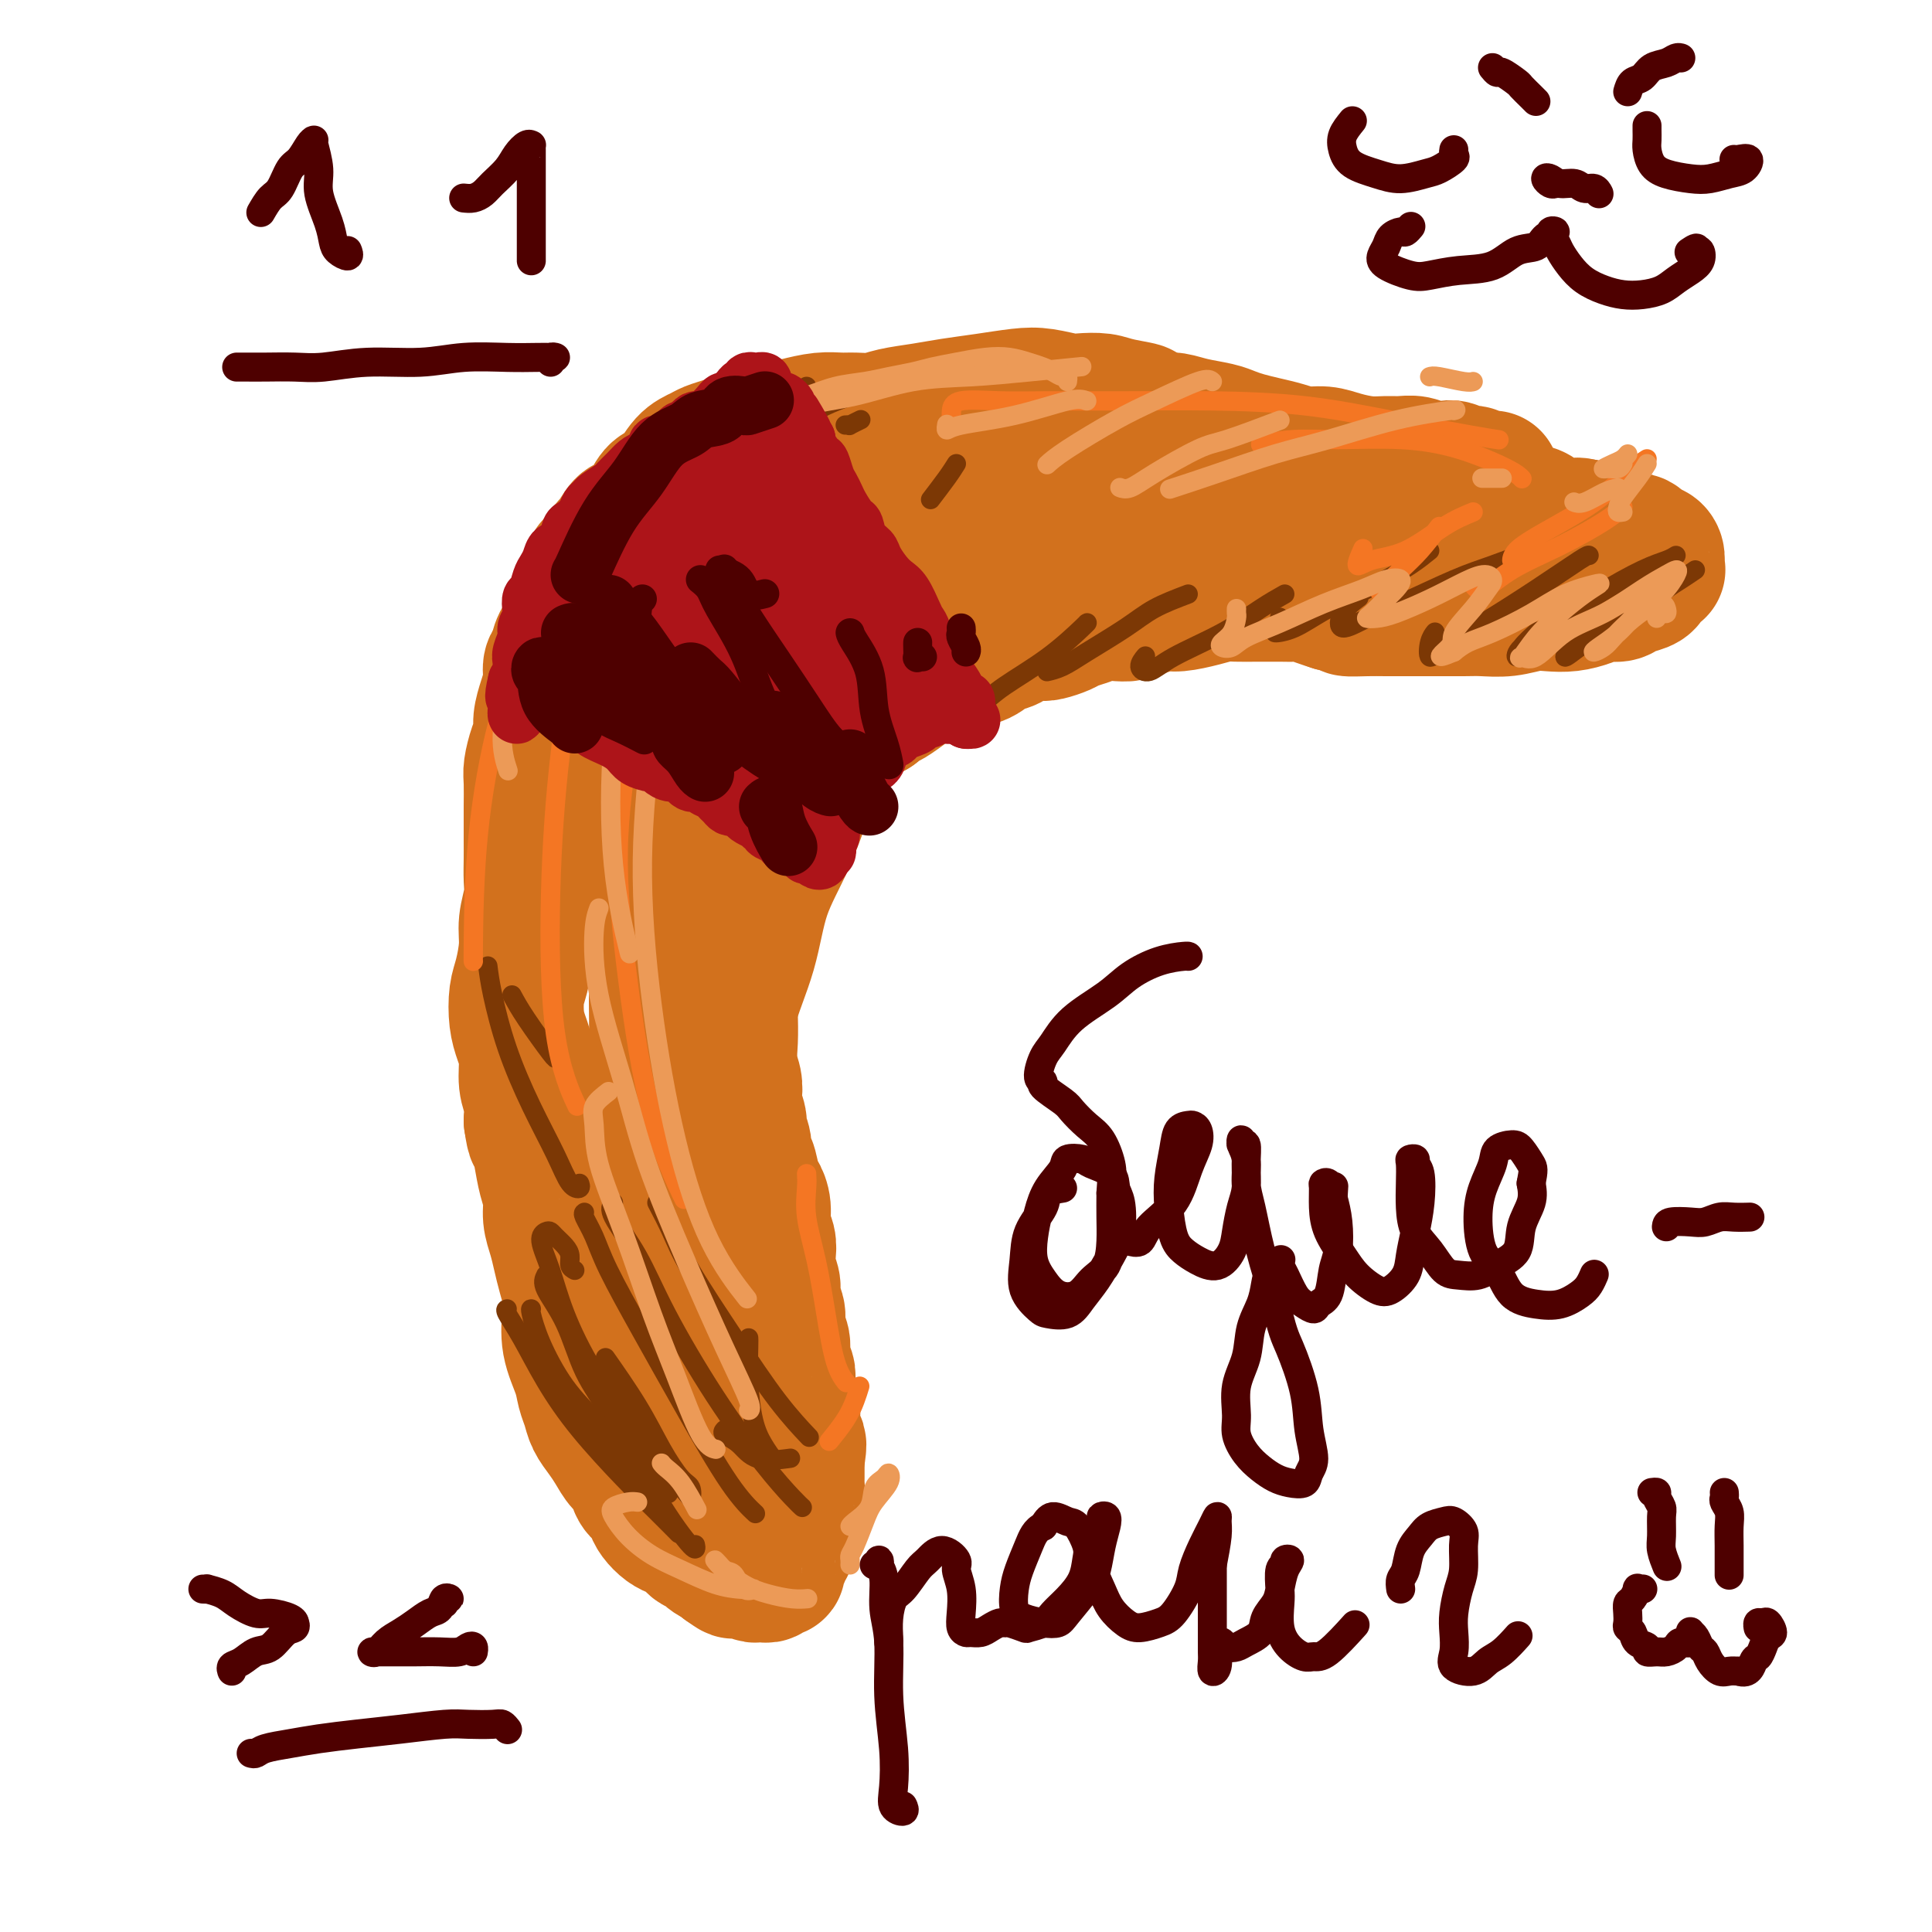 <svg viewBox='0 0 400 400' version='1.1' xmlns='http://www.w3.org/2000/svg' xmlns:xlink='http://www.w3.org/1999/xlink'><g fill='none' stroke='rgb(210,113,29)' stroke-width='28' stroke-linecap='round' stroke-linejoin='round'><path d='M309,99c-0.447,0.537 -0.895,1.073 -1,1c-0.105,-0.073 0.131,-0.756 0,-1c-0.131,-0.244 -0.629,-0.050 -1,0c-0.371,0.050 -0.613,-0.043 -1,0c-0.387,0.043 -0.918,0.221 -1,0c-0.082,-0.221 0.284,-0.843 0,-1c-0.284,-0.157 -1.220,0.150 -2,0c-0.780,-0.150 -1.405,-0.758 -2,-1c-0.595,-0.242 -1.159,-0.118 -2,0c-0.841,0.118 -1.959,0.228 -3,0c-1.041,-0.228 -2.004,-0.796 -3,-1c-0.996,-0.204 -2.026,-0.045 -3,0c-0.974,0.045 -1.891,-0.026 -3,0c-1.109,0.026 -2.411,0.148 -4,0c-1.589,-0.148 -3.467,-0.564 -5,-1c-1.533,-0.436 -2.721,-0.890 -4,-1c-1.279,-0.110 -2.650,0.125 -4,0c-1.350,-0.125 -2.681,-0.611 -4,-1c-1.319,-0.389 -2.628,-0.681 -4,-1c-1.372,-0.319 -2.807,-0.663 -4,-1c-1.193,-0.337 -2.143,-0.665 -3,-1c-0.857,-0.335 -1.622,-0.677 -3,-1c-1.378,-0.323 -3.371,-0.625 -5,-1c-1.629,-0.375 -2.894,-0.821 -4,-1c-1.106,-0.179 -2.053,-0.089 -3,0'/><path d='M240,87c-11.387,-2.265 -5.356,-1.926 -4,-2c1.356,-0.074 -1.964,-0.559 -4,-1c-2.036,-0.441 -2.790,-0.837 -4,-1c-1.210,-0.163 -2.877,-0.093 -4,0c-1.123,0.093 -1.702,0.210 -3,0c-1.298,-0.210 -3.314,-0.747 -5,-1c-1.686,-0.253 -3.042,-0.223 -5,0c-1.958,0.223 -4.518,0.638 -7,1c-2.482,0.362 -4.884,0.671 -7,1c-2.116,0.329 -3.945,0.677 -6,1c-2.055,0.323 -4.337,0.622 -6,1c-1.663,0.378 -2.706,0.836 -4,1c-1.294,0.164 -2.838,0.033 -4,0c-1.162,-0.033 -1.941,0.033 -3,0c-1.059,-0.033 -2.398,-0.163 -4,0c-1.602,0.163 -3.467,0.621 -5,1c-1.533,0.379 -2.732,0.679 -4,1c-1.268,0.321 -2.604,0.663 -4,1c-1.396,0.337 -2.852,0.669 -4,1c-1.148,0.331 -1.987,0.663 -3,1c-1.013,0.337 -2.201,0.680 -3,1c-0.799,0.320 -1.210,0.616 -2,1c-0.790,0.384 -1.959,0.856 -3,2c-1.041,1.144 -1.955,2.959 -3,4c-1.045,1.041 -2.220,1.309 -3,2c-0.780,0.691 -1.165,1.805 -2,3c-0.835,1.195 -2.122,2.469 -3,3c-0.878,0.531 -1.349,0.318 -2,1c-0.651,0.682 -1.483,2.261 -2,3c-0.517,0.739 -0.719,0.640 -1,1c-0.281,0.360 -0.640,1.180 -1,2'/><path d='M125,115c-3.107,3.244 -2.376,1.855 -2,2c0.376,0.145 0.395,1.823 0,3c-0.395,1.177 -1.205,1.852 -2,3c-0.795,1.148 -1.576,2.768 -2,4c-0.424,1.232 -0.491,2.075 -1,3c-0.509,0.925 -1.460,1.930 -2,3c-0.540,1.070 -0.671,2.205 -1,3c-0.329,0.795 -0.858,1.252 -1,2c-0.142,0.748 0.103,1.788 0,3c-0.103,1.212 -0.553,2.597 -1,4c-0.447,1.403 -0.890,2.824 -1,4c-0.110,1.176 0.114,2.108 0,3c-0.114,0.892 -0.566,1.746 -1,3c-0.434,1.254 -0.848,2.908 -1,4c-0.152,1.092 -0.041,1.621 0,3c0.041,1.379 0.011,3.607 0,5c-0.011,1.393 -0.002,1.950 0,3c0.002,1.050 -0.004,2.594 0,4c0.004,1.406 0.016,2.674 0,4c-0.016,1.326 -0.060,2.711 0,4c0.060,1.289 0.223,2.482 0,4c-0.223,1.518 -0.831,3.361 -1,5c-0.169,1.639 0.101,3.075 0,5c-0.101,1.925 -0.573,4.341 -1,6c-0.427,1.659 -0.809,2.562 -1,4c-0.191,1.438 -0.191,3.413 0,5c0.191,1.587 0.573,2.787 1,4c0.427,1.213 0.898,2.438 1,4c0.102,1.562 -0.165,3.459 0,5c0.165,1.541 0.761,2.726 1,4c0.239,1.274 0.119,2.637 0,4'/><path d='M110,232c0.642,4.527 0.745,2.843 1,3c0.255,0.157 0.660,2.155 1,4c0.340,1.845 0.616,3.536 1,5c0.384,1.464 0.876,2.702 1,4c0.124,1.298 -0.121,2.658 0,4c0.121,1.342 0.607,2.668 1,4c0.393,1.332 0.692,2.672 1,4c0.308,1.328 0.625,2.644 1,4c0.375,1.356 0.807,2.750 1,4c0.193,1.250 0.146,2.354 0,4c-0.146,1.646 -0.391,3.833 0,6c0.391,2.167 1.417,4.313 2,6c0.583,1.687 0.723,2.916 1,4c0.277,1.084 0.693,2.024 1,3c0.307,0.976 0.506,1.990 1,3c0.494,1.010 1.283,2.018 2,3c0.717,0.982 1.362,1.940 2,3c0.638,1.060 1.270,2.223 2,3c0.730,0.777 1.557,1.166 2,2c0.443,0.834 0.503,2.111 1,3c0.497,0.889 1.432,1.390 2,2c0.568,0.610 0.771,1.328 1,2c0.229,0.672 0.485,1.298 1,2c0.515,0.702 1.289,1.479 2,2c0.711,0.521 1.359,0.787 2,1c0.641,0.213 1.275,0.372 2,1c0.725,0.628 1.542,1.726 2,2c0.458,0.274 0.556,-0.277 1,0c0.444,0.277 1.235,1.382 2,2c0.765,0.618 1.504,0.748 2,1c0.496,0.252 0.748,0.626 1,1'/><path d='M150,324c2.527,1.790 1.844,1.264 2,1c0.156,-0.264 1.151,-0.267 2,0c0.849,0.267 1.552,0.805 2,1c0.448,0.195 0.641,0.049 1,0c0.359,-0.049 0.883,0.001 1,0c0.117,-0.001 -0.175,-0.052 0,0c0.175,0.052 0.816,0.208 1,0c0.184,-0.208 -0.090,-0.780 0,-1c0.090,-0.220 0.545,-0.086 1,0c0.455,0.086 0.910,0.126 1,0c0.090,-0.126 -0.186,-0.419 0,-1c0.186,-0.581 0.834,-1.451 1,-2c0.166,-0.549 -0.152,-0.777 0,-1c0.152,-0.223 0.773,-0.441 1,-1c0.227,-0.559 0.061,-1.459 0,-2c-0.061,-0.541 -0.017,-0.722 0,-1c0.017,-0.278 0.008,-0.652 0,-1c-0.008,-0.348 -0.016,-0.671 0,-1c0.016,-0.329 0.056,-0.666 0,-1c-0.056,-0.334 -0.207,-0.667 0,-1c0.207,-0.333 0.774,-0.667 1,-1c0.226,-0.333 0.113,-0.667 0,-1c-0.113,-0.333 -0.226,-0.667 0,-1c0.226,-0.333 0.793,-0.666 1,-1c0.207,-0.334 0.056,-0.671 0,-1c-0.056,-0.329 -0.015,-0.652 0,-1c0.015,-0.348 0.004,-0.722 0,-1c-0.004,-0.278 -0.001,-0.459 0,-1c0.001,-0.541 0.000,-1.440 0,-2c-0.000,-0.560 -0.000,-0.780 0,-1'/><path d='M165,302c0.758,-4.204 0.151,-3.213 0,-3c-0.151,0.213 0.152,-0.350 0,-1c-0.152,-0.650 -0.759,-1.385 -1,-2c-0.241,-0.615 -0.116,-1.108 0,-2c0.116,-0.892 0.223,-2.181 0,-3c-0.223,-0.819 -0.777,-1.167 -1,-2c-0.223,-0.833 -0.116,-2.151 0,-3c0.116,-0.849 0.243,-1.227 0,-2c-0.243,-0.773 -0.854,-1.939 -1,-3c-0.146,-1.061 0.172,-2.016 0,-3c-0.172,-0.984 -0.834,-1.996 -1,-3c-0.166,-1.004 0.166,-2.001 0,-3c-0.166,-0.999 -0.828,-2.000 -1,-3c-0.172,-1.000 0.146,-1.999 0,-3c-0.146,-1.001 -0.756,-2.004 -1,-3c-0.244,-0.996 -0.121,-1.986 0,-3c0.121,-1.014 0.240,-2.051 0,-3c-0.240,-0.949 -0.837,-1.810 -1,-3c-0.163,-1.190 0.110,-2.709 0,-4c-0.110,-1.291 -0.603,-2.355 -1,-3c-0.397,-0.645 -0.699,-0.873 -1,-2c-0.301,-1.127 -0.601,-3.154 -1,-4c-0.399,-0.846 -0.895,-0.510 -1,-1c-0.105,-0.490 0.182,-1.807 0,-3c-0.182,-1.193 -0.832,-2.262 -1,-3c-0.168,-0.738 0.148,-1.146 0,-2c-0.148,-0.854 -0.758,-2.154 -1,-3c-0.242,-0.846 -0.116,-1.237 0,-2c0.116,-0.763 0.224,-1.898 0,-3c-0.224,-1.102 -0.778,-2.172 -1,-3c-0.222,-0.828 -0.111,-1.414 0,-2'/><path d='M151,219c-2.409,-13.441 -1.430,-5.545 -1,-3c0.430,2.545 0.311,-0.263 0,-2c-0.311,-1.737 -0.816,-2.404 -1,-3c-0.184,-0.596 -0.049,-1.122 0,-2c0.049,-0.878 0.012,-2.107 0,-3c-0.012,-0.893 0.000,-1.451 0,-2c-0.000,-0.549 -0.014,-1.091 0,-2c0.014,-0.909 0.056,-2.185 0,-3c-0.056,-0.815 -0.208,-1.167 0,-2c0.208,-0.833 0.777,-2.146 1,-3c0.223,-0.854 0.101,-1.248 0,-2c-0.101,-0.752 -0.182,-1.863 0,-3c0.182,-1.137 0.626,-2.299 1,-3c0.374,-0.701 0.678,-0.940 1,-2c0.322,-1.060 0.664,-2.941 1,-4c0.336,-1.059 0.668,-1.295 1,-2c0.332,-0.705 0.666,-1.878 1,-3c0.334,-1.122 0.670,-2.192 1,-3c0.330,-0.808 0.654,-1.353 1,-2c0.346,-0.647 0.716,-1.398 1,-2c0.284,-0.602 0.484,-1.057 1,-2c0.516,-0.943 1.349,-2.374 2,-3c0.651,-0.626 1.118,-0.447 2,-1c0.882,-0.553 2.177,-1.840 3,-3c0.823,-1.160 1.174,-2.195 2,-3c0.826,-0.805 2.126,-1.382 3,-2c0.874,-0.618 1.323,-1.279 2,-2c0.677,-0.721 1.584,-1.503 2,-2c0.416,-0.497 0.343,-0.711 1,-1c0.657,-0.289 2.045,-0.654 3,-1c0.955,-0.346 1.478,-0.673 2,-1'/><path d='M181,147c3.630,-2.837 2.705,-1.930 3,-2c0.295,-0.070 1.810,-1.118 3,-2c1.190,-0.882 2.055,-1.597 3,-2c0.945,-0.403 1.971,-0.493 3,-1c1.029,-0.507 2.060,-1.430 3,-2c0.940,-0.570 1.787,-0.787 3,-1c1.213,-0.213 2.790,-0.421 4,-1c1.210,-0.579 2.052,-1.527 3,-2c0.948,-0.473 2.001,-0.469 3,-1c0.999,-0.531 1.943,-1.595 3,-2c1.057,-0.405 2.225,-0.150 3,0c0.775,0.150 1.155,0.194 2,0c0.845,-0.194 2.155,-0.627 3,-1c0.845,-0.373 1.227,-0.688 2,-1c0.773,-0.312 1.938,-0.622 3,-1c1.062,-0.378 2.021,-0.823 3,-1c0.979,-0.177 1.979,-0.085 3,0c1.021,0.085 2.065,0.164 3,0c0.935,-0.164 1.762,-0.569 3,-1c1.238,-0.431 2.885,-0.886 4,-1c1.115,-0.114 1.696,0.113 3,0c1.304,-0.113 3.332,-0.566 5,-1c1.668,-0.434 2.977,-0.848 4,-1c1.023,-0.152 1.758,-0.040 3,0c1.242,0.040 2.989,0.010 4,0c1.011,-0.010 1.285,0.000 2,0c0.715,-0.000 1.871,-0.011 3,0c1.129,0.011 2.230,0.044 3,0c0.770,-0.044 1.207,-0.166 2,0c0.793,0.166 1.941,0.619 3,1c1.059,0.381 2.030,0.691 3,1'/><path d='M276,125c4.043,0.536 2.649,0.876 3,1c0.351,0.124 2.447,0.033 4,0c1.553,-0.033 2.561,-0.009 4,0c1.439,0.009 3.307,0.002 5,0c1.693,-0.002 3.211,0.000 4,0c0.789,-0.000 0.850,-0.004 2,0c1.150,0.004 3.388,0.015 5,0c1.612,-0.015 2.597,-0.056 4,0c1.403,0.056 3.222,0.208 5,0c1.778,-0.208 3.515,-0.778 5,-1c1.485,-0.222 2.720,-0.097 4,0c1.280,0.097 2.607,0.167 4,0c1.393,-0.167 2.853,-0.569 4,-1c1.147,-0.431 1.982,-0.889 3,-1c1.018,-0.111 2.218,0.125 3,0c0.782,-0.125 1.145,-0.612 2,-1c0.855,-0.388 2.201,-0.678 3,-1c0.799,-0.322 1.051,-0.677 1,-1c-0.051,-0.323 -0.405,-0.615 0,-1c0.405,-0.385 1.569,-0.864 2,-1c0.431,-0.136 0.127,0.071 0,0c-0.127,-0.071 -0.078,-0.419 0,-1c0.078,-0.581 0.185,-1.395 0,-2c-0.185,-0.605 -0.664,-1.002 -1,-1c-0.336,0.002 -0.531,0.403 -1,0c-0.469,-0.403 -1.213,-1.610 -2,-2c-0.787,-0.390 -1.617,0.036 -2,0c-0.383,-0.036 -0.319,-0.536 -1,-1c-0.681,-0.464 -2.106,-0.894 -3,-1c-0.894,-0.106 -1.255,0.113 -2,0c-0.745,-0.113 -1.872,-0.556 -3,-1'/><path d='M328,109c-1.998,-0.477 -1.493,-0.170 -2,0c-0.507,0.170 -2.026,0.204 -3,0c-0.974,-0.204 -1.402,-0.647 -2,-1c-0.598,-0.353 -1.365,-0.617 -2,-1c-0.635,-0.383 -1.136,-0.886 -2,-1c-0.864,-0.114 -2.090,0.162 -3,0c-0.910,-0.162 -1.505,-0.760 -2,-1c-0.495,-0.240 -0.891,-0.121 -2,0c-1.109,0.121 -2.932,0.244 -4,0c-1.068,-0.244 -1.382,-0.854 -2,-1c-0.618,-0.146 -1.538,0.171 -3,0c-1.462,-0.171 -3.464,-0.829 -5,-1c-1.536,-0.171 -2.606,0.147 -4,0c-1.394,-0.147 -3.113,-0.757 -5,-1c-1.887,-0.243 -3.943,-0.117 -6,0c-2.057,0.117 -4.117,0.224 -6,0c-1.883,-0.224 -3.591,-0.781 -5,-1c-1.409,-0.219 -2.521,-0.100 -4,0c-1.479,0.100 -3.326,0.182 -5,0c-1.674,-0.182 -3.175,-0.627 -5,-1c-1.825,-0.373 -3.975,-0.673 -6,-1c-2.025,-0.327 -3.924,-0.680 -6,-1c-2.076,-0.320 -4.330,-0.607 -6,-1c-1.670,-0.393 -2.758,-0.894 -4,-1c-1.242,-0.106 -2.638,0.182 -4,0c-1.362,-0.182 -2.688,-0.834 -4,-1c-1.312,-0.166 -2.608,0.154 -4,0c-1.392,-0.154 -2.878,-0.784 -4,-1c-1.122,-0.216 -1.879,-0.020 -3,0c-1.121,0.020 -2.606,-0.137 -4,0c-1.394,0.137 -2.697,0.569 -4,1'/><path d='M207,95c-19.431,-2.230 -7.509,-0.805 -4,0c3.509,0.805 -1.395,0.990 -4,1c-2.605,0.010 -2.909,-0.156 -4,0c-1.091,0.156 -2.967,0.635 -4,1c-1.033,0.365 -1.221,0.615 -2,1c-0.779,0.385 -2.148,0.904 -3,1c-0.852,0.096 -1.186,-0.233 -2,0c-0.814,0.233 -2.108,1.027 -3,1c-0.892,-0.027 -1.381,-0.873 -2,-1c-0.619,-0.127 -1.367,0.467 -2,1c-0.633,0.533 -1.152,1.007 -2,1c-0.848,-0.007 -2.027,-0.493 -3,0c-0.973,0.493 -1.742,1.967 -3,3c-1.258,1.033 -3.004,1.627 -4,2c-0.996,0.373 -1.240,0.525 -2,1c-0.760,0.475 -2.034,1.272 -3,2c-0.966,0.728 -1.625,1.387 -2,2c-0.375,0.613 -0.468,1.178 -1,2c-0.532,0.822 -1.505,1.899 -2,3c-0.495,1.101 -0.514,2.226 -1,3c-0.486,0.774 -1.441,1.196 -2,2c-0.559,0.804 -0.723,1.989 -1,3c-0.277,1.011 -0.666,1.849 -1,3c-0.334,1.151 -0.614,2.617 -1,4c-0.386,1.383 -0.878,2.684 -1,4c-0.122,1.316 0.126,2.648 0,4c-0.126,1.352 -0.625,2.724 -1,4c-0.375,1.276 -0.626,2.455 -1,4c-0.374,1.545 -0.870,3.454 -1,5c-0.130,1.546 0.106,2.727 0,4c-0.106,1.273 -0.553,2.636 -1,4'/><path d='M144,160c-0.901,5.500 -0.153,2.749 0,3c0.153,0.251 -0.288,3.505 -1,6c-0.712,2.495 -1.697,4.231 -2,6c-0.303,1.769 0.074,3.572 0,5c-0.074,1.428 -0.598,2.482 -1,4c-0.402,1.518 -0.682,3.500 -1,5c-0.318,1.500 -0.674,2.517 -1,4c-0.326,1.483 -0.623,3.432 -1,5c-0.377,1.568 -0.833,2.757 -1,5c-0.167,2.243 -0.046,5.542 0,8c0.046,2.458 0.017,4.077 0,6c-0.017,1.923 -0.020,4.151 0,6c0.020,1.849 0.065,3.320 0,5c-0.065,1.680 -0.238,3.571 0,5c0.238,1.429 0.889,2.397 1,4c0.111,1.603 -0.318,3.840 0,6c0.318,2.160 1.384,4.243 2,7c0.616,2.757 0.784,6.190 1,9c0.216,2.810 0.482,4.999 1,7c0.518,2.001 1.290,3.814 2,6c0.710,2.186 1.359,4.746 2,7c0.641,2.254 1.273,4.201 2,6c0.727,1.799 1.549,3.449 2,5c0.451,1.551 0.529,3.002 1,4c0.471,0.998 1.333,1.542 2,2c0.667,0.458 1.140,0.828 1,1c-0.140,0.172 -0.891,0.146 -1,0c-0.109,-0.146 0.424,-0.410 0,-1c-0.424,-0.590 -1.807,-1.505 -3,-3c-1.193,-1.495 -2.198,-3.570 -3,-6c-0.802,-2.430 -1.401,-5.215 -2,-8'/><path d='M144,279c-1.901,-3.598 -2.653,-4.094 -3,-7c-0.347,-2.906 -0.290,-8.222 -1,-13c-0.710,-4.778 -2.189,-9.017 -3,-14c-0.811,-4.983 -0.954,-10.709 -1,-16c-0.046,-5.291 0.006,-10.148 0,-15c-0.006,-4.852 -0.070,-9.699 0,-14c0.070,-4.301 0.273,-8.057 0,-11c-0.273,-2.943 -1.023,-5.074 -1,-8c0.023,-2.926 0.819,-6.647 1,-10c0.181,-3.353 -0.252,-6.339 0,-9c0.252,-2.661 1.188,-4.997 2,-7c0.812,-2.003 1.500,-3.672 2,-5c0.500,-1.328 0.810,-2.314 1,-3c0.190,-0.686 0.258,-1.072 0,-1c-0.258,0.072 -0.842,0.603 -1,1c-0.158,0.397 0.111,0.661 0,1c-0.111,0.339 -0.601,0.752 -1,2c-0.399,1.248 -0.706,3.331 -1,5c-0.294,1.669 -0.573,2.926 -1,5c-0.427,2.074 -1.001,4.966 -1,8c0.001,3.034 0.579,6.211 1,9c0.421,2.789 0.686,5.190 1,8c0.314,2.810 0.675,6.027 1,8c0.325,1.973 0.612,2.700 1,4c0.388,1.300 0.877,3.173 1,4c0.123,0.827 -0.121,0.607 0,0c0.121,-0.607 0.606,-1.602 1,-3c0.394,-1.398 0.697,-3.199 1,-5'/><path d='M143,193c0.520,-2.093 0.820,-3.324 1,-6c0.180,-2.676 0.242,-6.796 1,-11c0.758,-4.204 2.214,-8.492 3,-12c0.786,-3.508 0.901,-6.238 1,-9c0.099,-2.762 0.181,-5.558 0,-8c-0.181,-2.442 -0.625,-4.530 -1,-6c-0.375,-1.470 -0.681,-2.323 -1,-3c-0.319,-0.677 -0.652,-1.180 -1,-1c-0.348,0.180 -0.713,1.043 -1,3c-0.287,1.957 -0.498,5.008 -1,8c-0.502,2.992 -1.296,5.923 -2,10c-0.704,4.077 -1.318,9.298 -2,15c-0.682,5.702 -1.430,11.883 -2,18c-0.570,6.117 -0.961,12.169 -1,17c-0.039,4.831 0.273,8.439 1,11c0.727,2.561 1.869,4.073 3,5c1.131,0.927 2.249,1.268 3,1c0.751,-0.268 1.133,-1.144 2,-2c0.867,-0.856 2.220,-1.691 3,-4c0.780,-2.309 0.987,-6.094 2,-10c1.013,-3.906 2.830,-7.935 4,-12c1.170,-4.065 1.692,-8.167 3,-12c1.308,-3.833 3.402,-7.399 5,-11c1.598,-3.601 2.701,-7.239 4,-10c1.299,-2.761 2.794,-4.646 4,-7c1.206,-2.354 2.122,-5.178 3,-7c0.878,-1.822 1.719,-2.643 3,-4c1.281,-1.357 3.003,-3.250 5,-5c1.997,-1.750 4.268,-3.356 7,-5c2.732,-1.644 5.923,-3.327 9,-5c3.077,-1.673 6.038,-3.337 9,-5'/><path d='M207,126c5.664,-3.057 7.323,-3.201 9,-4c1.677,-0.799 3.373,-2.253 5,-3c1.627,-0.747 3.184,-0.788 4,-1c0.816,-0.212 0.890,-0.594 1,-1c0.110,-0.406 0.255,-0.837 0,-1c-0.255,-0.163 -0.909,-0.060 -1,0c-0.091,0.060 0.381,0.075 0,0c-0.381,-0.075 -1.614,-0.242 -3,0c-1.386,0.242 -2.924,0.893 -5,2c-2.076,1.107 -4.691,2.670 -8,4c-3.309,1.330 -7.311,2.426 -11,4c-3.689,1.574 -7.065,3.625 -10,5c-2.935,1.375 -5.429,2.074 -8,3c-2.571,0.926 -5.219,2.079 -7,3c-1.781,0.921 -2.695,1.610 -3,2c-0.305,0.390 -0.000,0.481 1,0c1.000,-0.481 2.696,-1.534 5,-3c2.304,-1.466 5.215,-3.346 8,-5c2.785,-1.654 5.445,-3.084 9,-5c3.555,-1.916 8.006,-4.320 12,-6c3.994,-1.680 7.529,-2.638 11,-4c3.471,-1.362 6.876,-3.128 9,-4c2.124,-0.872 2.966,-0.849 3,-1c0.034,-0.151 -0.742,-0.476 -2,0c-1.258,0.476 -3.000,1.752 -6,3c-3.000,1.248 -7.258,2.469 -12,4c-4.742,1.531 -9.969,3.374 -14,5c-4.031,1.626 -6.866,3.036 -10,5c-3.134,1.964 -6.567,4.482 -10,7'/><path d='M174,135c-4.335,2.264 -5.174,1.924 -6,2c-0.826,0.076 -1.639,0.569 -1,0c0.639,-0.569 2.731,-2.200 5,-4c2.269,-1.800 4.716,-3.769 7,-6c2.284,-2.231 4.407,-4.726 7,-7c2.593,-2.274 5.657,-4.329 8,-6c2.343,-1.671 3.965,-2.958 5,-4c1.035,-1.042 1.484,-1.840 1,-2c-0.484,-0.160 -1.899,0.316 -4,1c-2.101,0.684 -4.888,1.574 -8,3c-3.112,1.426 -6.550,3.386 -10,6c-3.450,2.614 -6.911,5.882 -10,9c-3.089,3.118 -5.806,6.085 -8,9c-2.194,2.915 -3.864,5.779 -5,8c-1.136,2.221 -1.736,3.801 -2,5c-0.264,1.199 -0.190,2.018 0,2c0.190,-0.018 0.496,-0.873 1,-2c0.504,-1.127 1.207,-2.527 2,-4c0.793,-1.473 1.675,-3.020 2,-5c0.325,-1.980 0.091,-4.392 0,-6c-0.091,-1.608 -0.041,-2.411 0,-3c0.041,-0.589 0.073,-0.963 0,-1c-0.073,-0.037 -0.249,0.264 -1,2c-0.751,1.736 -2.076,4.907 -3,8c-0.924,3.093 -1.449,6.107 -2,10c-0.551,3.893 -1.130,8.664 -2,14c-0.870,5.336 -2.031,11.236 -3,18c-0.969,6.764 -1.744,14.390 -2,20c-0.256,5.610 0.008,9.203 0,13c-0.008,3.797 -0.288,7.799 0,10c0.288,2.201 1.144,2.600 2,3'/><path d='M147,228c0.644,3.617 1.255,-0.341 2,-3c0.745,-2.659 1.625,-4.019 2,-7c0.375,-2.981 0.245,-7.583 0,-11c-0.245,-3.417 -0.604,-5.651 -1,-7c-0.396,-1.349 -0.827,-1.814 -1,-2c-0.173,-0.186 -0.086,-0.093 0,0'/></g>
<g fill='none' stroke='rgb(124,56,5)' stroke-width='4' stroke-linecap='round' stroke-linejoin='round'><path d='M119,263c-0.439,-0.243 -0.877,-0.485 -1,-1c-0.123,-0.515 0.070,-1.302 0,-2c-0.070,-0.698 -0.402,-1.308 -1,-2c-0.598,-0.692 -1.461,-1.465 -2,-2c-0.539,-0.535 -0.754,-0.830 -1,-1c-0.246,-0.170 -0.523,-0.214 -1,0c-0.477,0.214 -1.153,0.687 -1,2c0.153,1.313 1.134,3.467 2,6c0.866,2.533 1.618,5.444 3,9c1.382,3.556 3.393,7.757 6,12c2.607,4.243 5.810,8.528 8,12c2.190,3.472 3.367,6.132 5,8c1.633,1.868 3.722,2.943 5,4c1.278,1.057 1.745,2.094 2,2c0.255,-0.094 0.299,-1.319 0,-2c-0.299,-0.681 -0.939,-0.818 -2,-2c-1.061,-1.182 -2.542,-3.410 -4,-6c-1.458,-2.590 -2.893,-5.544 -5,-9c-2.107,-3.456 -4.888,-7.416 -6,-9c-1.112,-1.584 -0.556,-0.792 0,0'/><path d='M113,264c-0.365,0.726 -0.729,1.453 0,3c0.729,1.547 2.553,3.915 4,7c1.447,3.085 2.517,6.886 4,10c1.483,3.114 3.378,5.542 6,10c2.622,4.458 5.971,10.948 9,16c3.029,5.052 5.739,8.668 7,10c1.261,1.332 1.075,0.381 1,0c-0.075,-0.381 -0.037,-0.190 0,0'/><path d='M105,271c-0.228,0.067 -0.456,0.135 0,1c0.456,0.865 1.596,2.529 3,5c1.404,2.471 3.070,5.749 5,9c1.930,3.251 4.122,6.476 7,10c2.878,3.524 6.442,7.347 9,10c2.558,2.653 4.112,4.137 6,6c1.888,1.863 4.111,4.104 5,5c0.889,0.896 0.445,0.448 0,0'/><path d='M110,271c-0.115,-0.029 -0.230,-0.059 0,1c0.230,1.059 0.805,3.205 2,6c1.195,2.795 3.011,6.238 5,9c1.989,2.762 4.152,4.843 7,8c2.848,3.157 6.382,7.388 9,10c2.618,2.612 4.319,3.603 5,4c0.681,0.397 0.340,0.198 0,0'/><path d='M121,251c-0.177,0.103 -0.355,0.207 0,1c0.355,0.793 1.241,2.276 2,4c0.759,1.724 1.391,3.688 3,7c1.609,3.312 4.193,7.970 7,13c2.807,5.030 5.835,10.431 9,16c3.165,5.569 6.468,11.307 9,15c2.532,3.693 4.295,5.341 5,6c0.705,0.659 0.353,0.330 0,0'/><path d='M127,249c-0.447,0.615 -0.894,1.229 0,3c0.894,1.771 3.128,4.698 5,8c1.872,3.302 3.381,6.980 6,12c2.619,5.020 6.348,11.384 10,17c3.652,5.616 7.226,10.485 10,14c2.774,3.515 4.747,5.677 6,7c1.253,1.323 1.787,1.807 2,2c0.213,0.193 0.107,0.097 0,0'/><path d='M136,249c1.028,1.964 2.056,3.928 3,6c0.944,2.072 1.806,4.251 4,8c2.194,3.749 5.722,9.067 9,14c3.278,4.933 6.306,9.482 9,13c2.694,3.518 5.056,6.005 6,7c0.944,0.995 0.472,0.497 0,0'/><path d='M101,200c0.199,1.585 0.399,3.171 1,6c0.601,2.829 1.605,6.903 3,11c1.395,4.097 3.183,8.219 5,12c1.817,3.781 3.664,7.223 5,10c1.336,2.777 2.162,4.889 3,6c0.838,1.111 1.687,1.222 2,1c0.313,-0.222 0.089,-0.778 0,-1c-0.089,-0.222 -0.045,-0.111 0,0'/><path d='M106,206c0.732,1.351 1.464,2.702 3,5c1.536,2.298 3.875,5.542 5,7c1.125,1.458 1.036,1.131 1,1c-0.036,-0.131 -0.018,-0.065 0,0'/><path d='M155,277c0.018,0.261 0.037,0.522 0,2c-0.037,1.478 -0.129,4.172 0,7c0.129,2.828 0.478,5.789 1,8c0.522,2.211 1.218,3.672 2,5c0.782,1.328 1.652,2.522 2,3c0.348,0.478 0.174,0.239 0,0'/><path d='M150,296c-0.266,0.287 -0.533,0.574 0,1c0.533,0.426 1.864,0.990 3,2c1.136,1.010 2.075,2.464 4,3c1.925,0.536 4.836,0.153 6,0c1.164,-0.153 0.582,-0.077 0,0'/><path d='M351,118c-0.996,0.676 -1.991,1.353 -3,2c-1.009,0.647 -2.031,1.266 -3,2c-0.969,0.734 -1.886,1.585 -4,3c-2.114,1.415 -5.427,3.395 -8,5c-2.573,1.605 -4.408,2.836 -6,4c-1.592,1.164 -2.940,2.262 -3,2c-0.060,-0.262 1.170,-1.885 2,-3c0.830,-1.115 1.262,-1.723 3,-3c1.738,-1.277 4.782,-3.222 6,-4c1.218,-0.778 0.609,-0.389 0,0'/><path d='M347,115c-0.494,0.309 -0.987,0.617 -2,1c-1.013,0.383 -2.545,0.840 -5,2c-2.455,1.160 -5.834,3.024 -9,5c-3.166,1.976 -6.119,4.063 -9,6c-2.881,1.937 -5.689,3.723 -7,5c-1.311,1.277 -1.125,2.043 -1,2c0.125,-0.043 0.187,-0.896 1,-2c0.813,-1.104 2.375,-2.458 3,-3c0.625,-0.542 0.312,-0.271 0,0'/><path d='M329,115c-0.101,-0.079 -0.202,-0.159 -2,1c-1.798,1.159 -5.292,3.555 -9,6c-3.708,2.445 -7.631,4.939 -11,7c-3.369,2.061 -6.185,3.690 -8,5c-1.815,1.310 -2.631,2.299 -3,2c-0.369,-0.299 -0.292,-1.888 0,-3c0.292,-1.112 0.798,-1.746 1,-2c0.202,-0.254 0.101,-0.127 0,0'/><path d='M317,114c-2.763,1.061 -5.525,2.122 -8,3c-2.475,0.878 -4.662,1.572 -8,3c-3.338,1.428 -7.825,3.591 -11,5c-3.175,1.409 -5.036,2.065 -7,3c-1.964,0.935 -4.032,2.147 -5,2c-0.968,-0.147 -0.838,-1.655 0,-3c0.838,-1.345 2.382,-2.527 3,-3c0.618,-0.473 0.309,-0.236 0,0'/><path d='M296,114c-1.154,0.937 -2.307,1.873 -4,3c-1.693,1.127 -3.924,2.444 -7,4c-3.076,1.556 -6.996,3.352 -10,5c-3.004,1.648 -5.092,3.149 -7,4c-1.908,0.851 -3.635,1.053 -4,1c-0.365,-0.053 0.633,-0.360 1,-1c0.367,-0.640 0.105,-1.611 0,-2c-0.105,-0.389 -0.052,-0.194 0,0'/><path d='M266,123c-1.475,0.828 -2.950,1.656 -5,3c-2.050,1.344 -4.675,3.204 -8,5c-3.325,1.796 -7.349,3.528 -10,5c-2.651,1.472 -3.927,2.683 -5,3c-1.073,0.317 -1.943,-0.261 -2,-1c-0.057,-0.739 0.698,-1.640 1,-2c0.302,-0.360 0.151,-0.180 0,0'/><path d='M246,123c-2.488,0.944 -4.975,1.889 -7,3c-2.025,1.111 -3.587,2.389 -6,4c-2.413,1.611 -5.678,3.556 -8,5c-2.322,1.444 -3.702,2.389 -5,3c-1.298,0.611 -2.514,0.889 -3,1c-0.486,0.111 -0.243,0.056 0,0'/><path d='M225,129c0.129,-0.101 0.258,-0.202 -1,1c-1.258,1.202 -3.903,3.706 -7,6c-3.097,2.294 -6.644,4.378 -9,6c-2.356,1.622 -3.519,2.783 -5,4c-1.481,1.217 -3.280,2.491 -4,3c-0.720,0.509 -0.360,0.255 0,0'/><path d='M200,145c-0.008,-0.124 -0.016,-0.247 -1,0c-0.984,0.247 -2.943,0.865 -5,2c-2.057,1.135 -4.211,2.788 -6,4c-1.789,1.212 -3.211,1.985 -5,3c-1.789,1.015 -3.943,2.273 -5,3c-1.057,0.727 -1.016,0.922 -1,1c0.016,0.078 0.008,0.039 0,0'/><path d='M188,146c-0.200,0.200 -0.400,0.400 -1,1c-0.600,0.600 -1.600,1.600 -2,2c-0.400,0.400 -0.200,0.200 0,0'/><path d='M187,79c-0.351,-0.167 -0.701,-0.334 -2,0c-1.299,0.334 -3.546,1.169 -6,2c-2.454,0.831 -5.117,1.659 -8,3c-2.883,1.341 -5.988,3.196 -9,5c-3.012,1.804 -5.931,3.556 -8,5c-2.069,1.444 -3.288,2.581 -4,3c-0.712,0.419 -0.918,0.120 -1,0c-0.082,-0.120 -0.041,-0.060 0,0'/><path d='M167,80c-1.549,0.956 -3.098,1.913 -5,3c-1.902,1.087 -4.156,2.305 -7,4c-2.844,1.695 -6.279,3.866 -9,6c-2.721,2.134 -4.729,4.232 -6,6c-1.271,1.768 -1.804,3.207 -2,4c-0.196,0.793 -0.056,0.941 0,1c0.056,0.059 0.028,0.030 0,0'/><path d='M175,88c0.482,-0.030 0.964,-0.060 1,0c0.036,0.060 -0.375,0.208 0,0c0.375,-0.208 1.536,-0.774 2,-1c0.464,-0.226 0.232,-0.113 0,0'/><path d='M198,96c-0.511,0.822 -1.022,1.644 -2,3c-0.978,1.356 -2.422,3.244 -3,4c-0.578,0.756 -0.289,0.378 0,0'/><path d='M176,103c-1.250,1.250 -2.500,2.500 -3,3c-0.500,0.500 -0.250,0.250 0,0'/><path d='M163,94c-1.072,0.619 -2.144,1.238 -3,2c-0.856,0.762 -1.498,1.668 -2,3c-0.502,1.332 -0.866,3.089 -1,4c-0.134,0.911 -0.038,0.974 0,1c0.038,0.026 0.019,0.013 0,0'/></g>
<g fill='none' stroke='rgb(244,118,35)' stroke-width='4' stroke-linecap='round' stroke-linejoin='round'><path d='M125,105c-1.047,1.352 -2.095,2.704 -4,5c-1.905,2.296 -4.668,5.537 -7,10c-2.332,4.463 -4.233,10.149 -6,15c-1.767,4.851 -3.402,8.869 -5,15c-1.598,6.131 -3.160,14.375 -4,23c-0.840,8.625 -0.957,17.630 -1,22c-0.043,4.370 -0.012,4.106 0,4c0.012,-0.106 0.006,-0.053 0,0'/><path d='M127,112c-0.920,1.642 -1.840,3.283 -3,6c-1.160,2.717 -2.559,6.509 -4,13c-1.441,6.491 -2.925,15.681 -4,25c-1.075,9.319 -1.742,18.766 -2,29c-0.258,10.234 -0.108,21.255 1,29c1.108,7.745 3.174,12.213 4,14c0.826,1.787 0.413,0.894 0,0'/><path d='M132,141c-0.379,0.492 -0.758,0.983 -1,3c-0.242,2.017 -0.348,5.558 -1,11c-0.652,5.442 -1.852,12.784 -2,21c-0.148,8.216 0.754,17.305 2,27c1.246,9.695 2.835,19.995 5,28c2.165,8.005 4.904,13.716 6,16c1.096,2.284 0.548,1.142 0,0'/><path d='M167,243c0.048,0.792 0.095,1.583 0,3c-0.095,1.417 -0.333,3.459 0,6c0.333,2.541 1.239,5.581 2,9c0.761,3.419 1.379,7.215 2,11c0.621,3.785 1.244,7.557 2,10c0.756,2.443 1.645,3.555 2,4c0.355,0.445 0.178,0.222 0,0'/><path d='M178,287c-0.286,0.935 -0.571,1.869 -1,3c-0.429,1.131 -1.000,2.458 -2,4c-1.000,1.542 -2.429,3.298 -3,4c-0.571,0.702 -0.286,0.351 0,0'/><path d='M197,87c-0.038,-0.619 -0.077,-1.237 0,-2c0.077,-0.763 0.268,-1.669 2,-2c1.732,-0.331 5.004,-0.087 8,0c2.996,0.087 5.717,0.018 10,0c4.283,-0.018 10.129,0.016 16,0c5.871,-0.016 11.766,-0.081 18,0c6.234,0.081 12.806,0.309 19,1c6.194,0.691 12.011,1.845 18,3c5.989,1.155 12.151,2.311 16,3c3.849,0.689 5.385,0.911 6,1c0.615,0.089 0.307,0.044 0,0'/><path d='M261,92c2.256,-0.431 4.513,-0.863 7,-1c2.487,-0.137 5.206,0.019 9,0c3.794,-0.019 8.663,-0.215 13,0c4.337,0.215 8.142,0.841 12,2c3.858,1.159 7.769,2.850 10,4c2.231,1.150 2.780,1.757 3,2c0.220,0.243 0.110,0.121 0,0'/><path d='M341,95c-1.155,0.743 -2.309,1.486 -4,3c-1.691,1.514 -3.917,3.800 -7,6c-3.083,2.200 -7.021,4.313 -10,6c-2.979,1.687 -4.997,2.949 -6,4c-1.003,1.051 -0.990,1.890 -1,2c-0.010,0.110 -0.041,-0.509 1,-1c1.041,-0.491 3.155,-0.855 4,-1c0.845,-0.145 0.423,-0.073 0,0'/><path d='M336,105c-0.930,0.819 -1.861,1.638 -4,3c-2.139,1.362 -5.488,3.268 -9,5c-3.512,1.732 -7.189,3.289 -10,5c-2.811,1.711 -4.757,3.576 -6,4c-1.243,0.424 -1.784,-0.593 -2,-1c-0.216,-0.407 -0.108,-0.203 0,0'/><path d='M305,106c-1.816,0.748 -3.632,1.496 -6,3c-2.368,1.504 -5.289,3.765 -8,5c-2.711,1.235 -5.211,1.444 -7,2c-1.789,0.556 -2.866,1.457 -3,1c-0.134,-0.457 0.676,-2.274 1,-3c0.324,-0.726 0.162,-0.363 0,0'/><path d='M298,109c-1.357,1.780 -2.714,3.560 -4,5c-1.286,1.440 -2.500,2.542 -4,4c-1.500,1.458 -3.286,3.274 -4,4c-0.714,0.726 -0.357,0.363 0,0'/></g>
<g fill='none' stroke='rgb(236,154,87)' stroke-width='4' stroke-linecap='round' stroke-linejoin='round'><path d='M151,92c-1.774,1.359 -3.549,2.717 -6,4c-2.451,1.283 -5.579,2.490 -9,5c-3.421,2.510 -7.133,6.323 -11,10c-3.867,3.677 -7.887,7.217 -11,12c-3.113,4.783 -5.319,10.808 -7,16c-1.681,5.192 -2.837,9.552 -3,13c-0.163,3.448 0.668,5.985 1,7c0.332,1.015 0.166,0.507 0,0'/><path d='M149,97c-1.070,0.872 -2.139,1.744 -3,3c-0.861,1.256 -1.512,2.896 -3,5c-1.488,2.104 -3.813,4.671 -6,9c-2.187,4.329 -4.235,10.420 -6,17c-1.765,6.580 -3.246,13.650 -4,22c-0.754,8.350 -0.780,17.979 0,26c0.780,8.021 2.366,14.435 3,17c0.634,2.565 0.317,1.283 0,0'/><path d='M142,117c-0.548,1.533 -1.095,3.066 -2,5c-0.905,1.934 -2.166,4.267 -3,9c-0.834,4.733 -1.241,11.864 -2,20c-0.759,8.136 -1.870,17.278 -2,27c-0.130,9.722 0.719,20.025 2,30c1.281,9.975 2.993,19.622 5,28c2.007,8.378 4.310,15.486 7,21c2.690,5.514 5.769,9.432 7,11c1.231,1.568 0.616,0.784 0,0'/><path d='M124,188c-0.411,1.084 -0.823,2.167 -1,5c-0.177,2.833 -0.121,7.414 1,13c1.121,5.586 3.307,12.176 5,18c1.693,5.824 2.895,10.881 5,17c2.105,6.119 5.114,13.300 8,20c2.886,6.700 5.650,12.920 8,18c2.350,5.080 4.287,9.022 5,11c0.713,1.978 0.204,1.994 0,2c-0.204,0.006 -0.102,0.003 0,0'/><path d='M126,226c-1.267,0.975 -2.535,1.950 -3,3c-0.465,1.050 -0.128,2.174 0,4c0.128,1.826 0.046,4.352 1,8c0.954,3.648 2.942,8.417 5,14c2.058,5.583 4.184,11.979 6,17c1.816,5.021 3.322,8.665 5,13c1.678,4.335 3.529,9.359 5,12c1.471,2.641 2.563,2.897 3,3c0.437,0.103 0.218,0.051 0,0'/><path d='M137,303c-0.046,-0.062 -0.093,-0.124 0,0c0.093,0.124 0.324,0.435 1,1c0.676,0.565 1.797,1.383 3,3c1.203,1.617 2.486,4.033 3,5c0.514,0.967 0.257,0.483 0,0'/><path d='M132,311c-0.522,-0.078 -1.043,-0.155 -2,0c-0.957,0.155 -2.348,0.544 -3,1c-0.652,0.456 -0.563,0.980 0,2c0.563,1.020 1.600,2.536 3,4c1.400,1.464 3.162,2.876 5,4c1.838,1.124 3.752,1.961 6,3c2.248,1.039 4.831,2.281 7,3c2.169,0.719 3.924,0.914 5,1c1.076,0.086 1.474,0.064 2,0c0.526,-0.064 1.180,-0.169 1,0c-0.180,0.169 -1.193,0.613 -2,0c-0.807,-0.613 -1.406,-2.282 -2,-3c-0.594,-0.718 -1.181,-0.484 -2,-1c-0.819,-0.516 -1.869,-1.782 -2,-2c-0.131,-0.218 0.656,0.611 1,1c0.344,0.389 0.243,0.339 1,1c0.757,0.661 2.371,2.033 4,3c1.629,0.967 3.272,1.527 5,2c1.728,0.473 3.542,0.858 5,1c1.458,0.142 2.559,0.041 3,0c0.441,-0.041 0.220,-0.020 0,0'/><path d='M176,324c0.017,-0.336 0.033,-0.672 0,-1c-0.033,-0.328 -0.117,-0.647 0,-1c0.117,-0.353 0.434,-0.740 1,-2c0.566,-1.260 1.379,-3.393 2,-5c0.621,-1.607 1.049,-2.689 2,-4c0.951,-1.311 2.426,-2.850 3,-4c0.574,-1.150 0.249,-1.909 0,-2c-0.249,-0.091 -0.420,0.487 -1,1c-0.580,0.513 -1.567,0.961 -2,2c-0.433,1.039 -0.312,2.670 -1,4c-0.688,1.330 -2.185,2.358 -3,3c-0.815,0.642 -0.947,0.898 -1,1c-0.053,0.102 -0.026,0.051 0,0'/><path d='M343,128c0.313,-0.444 0.626,-0.888 1,-1c0.374,-0.112 0.810,0.108 1,0c0.190,-0.108 0.136,-0.545 0,-1c-0.136,-0.455 -0.354,-0.928 -1,-1c-0.646,-0.072 -1.722,0.258 -3,1c-1.278,0.742 -2.759,1.896 -4,3c-1.241,1.104 -2.243,2.158 -3,3c-0.757,0.842 -1.267,1.471 -2,2c-0.733,0.529 -1.687,0.957 -2,1c-0.313,0.043 0.014,-0.300 1,-1c0.986,-0.700 2.629,-1.757 4,-3c1.371,-1.243 2.468,-2.671 4,-4c1.532,-1.329 3.498,-2.559 5,-4c1.502,-1.441 2.540,-3.092 3,-4c0.460,-0.908 0.340,-1.074 0,-1c-0.340,0.074 -0.902,0.389 -2,1c-1.098,0.611 -2.732,1.518 -5,3c-2.268,1.482 -5.170,3.538 -8,5c-2.830,1.462 -5.588,2.328 -8,4c-2.412,1.672 -4.478,4.149 -6,5c-1.522,0.851 -2.501,0.075 -3,0c-0.499,-0.075 -0.519,0.551 0,0c0.519,-0.551 1.576,-2.278 3,-4c1.424,-1.722 3.215,-3.438 5,-5c1.785,-1.562 3.562,-2.971 5,-4c1.438,-1.029 2.535,-1.677 3,-2c0.465,-0.323 0.298,-0.319 -1,0c-1.298,0.319 -3.726,0.953 -6,2c-2.274,1.047 -4.393,2.507 -7,4c-2.607,1.493 -5.702,3.017 -8,4c-2.298,0.983 -3.799,1.424 -5,2c-1.201,0.576 -2.100,1.288 -3,2'/><path d='M301,135c-4.875,2.056 -2.062,0.195 -1,-1c1.062,-1.195 0.372,-1.723 1,-3c0.628,-1.277 2.574,-3.304 4,-5c1.426,-1.696 2.331,-3.063 3,-4c0.669,-0.937 1.102,-1.446 1,-2c-0.102,-0.554 -0.741,-1.154 -2,-1c-1.259,0.154 -3.140,1.061 -5,2c-1.860,0.939 -3.698,1.911 -6,3c-2.302,1.089 -5.066,2.296 -7,3c-1.934,0.704 -3.038,0.905 -4,1c-0.962,0.095 -1.783,0.085 -2,0c-0.217,-0.085 0.168,-0.245 1,-1c0.832,-0.755 2.109,-2.106 3,-3c0.891,-0.894 1.397,-1.332 2,-2c0.603,-0.668 1.304,-1.568 1,-2c-0.304,-0.432 -1.615,-0.397 -3,0c-1.385,0.397 -2.846,1.157 -5,2c-2.154,0.843 -5.001,1.767 -8,3c-2.999,1.233 -6.150,2.773 -9,4c-2.850,1.227 -5.398,2.142 -7,3c-1.602,0.858 -2.257,1.659 -3,2c-0.743,0.341 -1.572,0.222 -2,0c-0.428,-0.222 -0.454,-0.546 0,-1c0.454,-0.454 1.390,-1.036 2,-2c0.610,-0.964 0.896,-2.310 1,-3c0.104,-0.690 0.028,-0.724 0,-1c-0.028,-0.276 -0.008,-0.793 0,-1c0.008,-0.207 0.004,-0.103 0,0'/><path d='M221,79c0.064,-0.446 0.128,-0.893 0,-1c-0.128,-0.107 -0.448,0.125 -1,0c-0.552,-0.125 -1.335,-0.609 -2,-1c-0.665,-0.391 -1.212,-0.690 -2,-1c-0.788,-0.310 -1.817,-0.630 -3,-1c-1.183,-0.370 -2.520,-0.790 -4,-1c-1.480,-0.210 -3.101,-0.211 -5,0c-1.899,0.211 -4.074,0.634 -6,1c-1.926,0.366 -3.602,0.675 -5,1c-1.398,0.325 -2.518,0.668 -4,1c-1.482,0.332 -3.326,0.655 -5,1c-1.674,0.345 -3.177,0.714 -5,1c-1.823,0.286 -3.966,0.491 -6,1c-2.034,0.509 -3.959,1.323 -6,2c-2.041,0.677 -4.199,1.217 -6,2c-1.801,0.783 -3.245,1.810 -5,3c-1.755,1.190 -3.820,2.544 -6,4c-2.180,1.456 -4.477,3.014 -7,5c-2.523,1.986 -5.274,4.398 -7,7c-1.726,2.602 -2.426,5.393 -4,8c-1.574,2.607 -4.021,5.031 -5,6c-0.979,0.969 -0.489,0.485 0,0'/><path d='M138,96c1.976,-0.998 3.951,-1.995 6,-3c2.049,-1.005 4.171,-2.017 7,-3c2.829,-0.983 6.366,-1.937 9,-3c2.634,-1.063 4.366,-2.235 7,-3c2.634,-0.765 6.171,-1.123 10,-2c3.829,-0.877 7.949,-2.274 12,-3c4.051,-0.726 8.034,-0.782 12,-1c3.966,-0.218 7.914,-0.597 12,-1c4.086,-0.403 8.310,-0.829 10,-1c1.690,-0.171 0.845,-0.085 0,0'/><path d='M296,78c0.339,-0.113 0.679,-0.226 2,0c1.321,0.226 3.625,0.792 5,1c1.375,0.208 1.821,0.060 2,0c0.179,-0.060 0.089,-0.030 0,0'/><path d='M301,85c0.467,-0.123 0.933,-0.245 -1,0c-1.933,0.245 -6.267,0.858 -11,2c-4.733,1.142 -9.865,2.814 -14,4c-4.135,1.186 -7.273,1.885 -11,3c-3.727,1.115 -8.042,2.646 -12,4c-3.958,1.354 -7.559,2.530 -9,3c-1.441,0.470 -0.720,0.235 0,0'/><path d='M265,87c-4.206,1.591 -8.413,3.183 -11,4c-2.587,0.817 -3.555,0.860 -6,2c-2.445,1.140 -6.367,3.378 -9,5c-2.633,1.622 -3.978,2.629 -5,3c-1.022,0.371 -1.721,0.106 -2,0c-0.279,-0.106 -0.140,-0.053 0,0'/><path d='M251,79c-0.419,-0.374 -0.838,-0.748 -3,0c-2.162,0.748 -6.068,2.618 -9,4c-2.932,1.382 -4.889,2.278 -8,4c-3.111,1.722 -7.376,4.271 -10,6c-2.624,1.729 -3.607,2.637 -4,3c-0.393,0.363 -0.197,0.182 0,0'/><path d='M225,83c-0.754,-0.289 -1.509,-0.579 -4,0c-2.491,0.579 -6.720,2.025 -11,3c-4.280,0.975 -8.611,1.478 -11,2c-2.389,0.522 -2.835,1.064 -3,1c-0.165,-0.064 -0.047,-0.732 0,-1c0.047,-0.268 0.024,-0.134 0,0'/><path d='M336,96c-0.239,0.429 -0.478,0.858 -1,1c-0.522,0.142 -1.327,-0.004 -2,0c-0.673,0.004 -1.213,0.159 -1,0c0.213,-0.159 1.181,-0.630 2,-1c0.819,-0.370 1.490,-0.638 2,-1c0.510,-0.362 0.860,-0.818 1,-1c0.140,-0.182 0.070,-0.091 0,0'/><path d='M341,96c-0.534,0.868 -1.068,1.735 -2,3c-0.932,1.265 -2.264,2.927 -3,4c-0.736,1.073 -0.878,1.556 -1,2c-0.122,0.444 -0.225,0.850 0,1c0.225,0.150 0.779,0.043 1,0c0.221,-0.043 0.111,-0.021 0,0'/><path d='M335,101c-0.875,0.196 -1.750,0.393 -3,1c-1.250,0.607 -2.875,1.625 -4,2c-1.125,0.375 -1.750,0.107 -2,0c-0.250,-0.107 -0.125,-0.054 0,0'/><path d='M311,99c-0.622,0.000 -1.244,0.000 -2,0c-0.756,0.000 -1.644,0.000 -2,0c-0.356,0.000 -0.178,0.000 0,0'/></g>
<g fill='none' stroke='rgb(173,20,25)' stroke-width='12' stroke-linecap='round' stroke-linejoin='round'><path d='M112,140c-0.308,0.004 -0.615,0.008 -1,0c-0.385,-0.008 -0.847,-0.028 -1,0c-0.153,0.028 0.003,0.106 0,0c-0.003,-0.106 -0.166,-0.394 0,0c0.166,0.394 0.662,1.472 1,2c0.338,0.528 0.517,0.508 1,1c0.483,0.492 1.268,1.497 2,2c0.732,0.503 1.410,0.505 2,1c0.590,0.495 1.093,1.483 2,2c0.907,0.517 2.220,0.562 3,1c0.780,0.438 1.029,1.270 2,2c0.971,0.730 2.666,1.358 4,2c1.334,0.642 2.307,1.299 3,2c0.693,0.701 1.106,1.446 2,2c0.894,0.554 2.270,0.917 3,1c0.730,0.083 0.814,-0.114 1,0c0.186,0.114 0.474,0.537 1,1c0.526,0.463 1.292,0.964 2,1c0.708,0.036 1.359,-0.394 2,0c0.641,0.394 1.271,1.611 2,2c0.729,0.389 1.557,-0.051 2,0c0.443,0.051 0.500,0.592 1,1c0.500,0.408 1.443,0.684 2,1c0.557,0.316 0.726,0.672 1,1c0.274,0.328 0.651,0.626 1,1c0.349,0.374 0.671,0.822 1,1c0.329,0.178 0.666,0.086 1,0c0.334,-0.086 0.667,-0.168 1,0c0.333,0.168 0.667,0.584 1,1'/><path d='M154,168c5.690,3.338 1.916,1.683 1,1c-0.916,-0.683 1.027,-0.394 2,0c0.973,0.394 0.977,0.893 1,1c0.023,0.107 0.066,-0.179 0,0c-0.066,0.179 -0.239,0.821 0,1c0.239,0.179 0.891,-0.106 1,0c0.109,0.106 -0.325,0.603 0,1c0.325,0.397 1.410,0.694 2,1c0.590,0.306 0.686,0.621 1,1c0.314,0.379 0.844,0.823 1,1c0.156,0.177 -0.064,0.086 0,0c0.064,-0.086 0.413,-0.168 1,0c0.587,0.168 1.414,0.584 2,1c0.586,0.416 0.931,0.831 1,1c0.069,0.169 -0.139,0.093 0,0c0.139,-0.093 0.626,-0.202 1,0c0.374,0.202 0.636,0.717 1,1c0.364,0.283 0.830,0.336 1,0c0.170,-0.336 0.046,-1.059 0,-1c-0.046,0.059 -0.012,0.901 0,1c0.012,0.099 0.004,-0.543 0,-1c-0.004,-0.457 -0.002,-0.728 0,-1'/><path d='M170,176c2.487,0.997 0.705,-0.511 0,-1c-0.705,-0.489 -0.332,0.042 0,0c0.332,-0.042 0.624,-0.655 1,-1c0.376,-0.345 0.837,-0.420 1,-1c0.163,-0.580 0.029,-1.665 0,-2c-0.029,-0.335 0.047,0.080 0,0c-0.047,-0.080 -0.216,-0.654 0,-1c0.216,-0.346 0.817,-0.464 1,-1c0.183,-0.536 -0.053,-1.490 0,-2c0.053,-0.510 0.394,-0.574 1,-1c0.606,-0.426 1.475,-1.213 2,-2c0.525,-0.787 0.704,-1.576 1,-2c0.296,-0.424 0.708,-0.485 1,-1c0.292,-0.515 0.463,-1.486 1,-2c0.537,-0.514 1.438,-0.571 2,-1c0.562,-0.429 0.783,-1.228 1,-2c0.217,-0.772 0.430,-1.516 1,-2c0.570,-0.484 1.496,-0.708 2,-1c0.504,-0.292 0.586,-0.652 1,-1c0.414,-0.348 1.160,-0.686 2,-1c0.840,-0.314 1.773,-0.606 2,-1c0.227,-0.394 -0.252,-0.890 0,-1c0.252,-0.110 1.233,0.167 2,0c0.767,-0.167 1.318,-0.777 2,-1c0.682,-0.223 1.493,-0.061 2,0c0.507,0.061 0.711,0.019 1,0c0.289,-0.019 0.665,-0.015 1,0c0.335,0.015 0.629,0.043 1,0c0.371,-0.043 0.820,-0.155 1,0c0.180,0.155 0.090,0.578 0,1'/><path d='M200,149c1.216,0.140 1.255,-0.009 1,0c-0.255,0.009 -0.804,0.175 -1,0c-0.196,-0.175 -0.041,-0.693 0,-1c0.041,-0.307 -0.034,-0.404 0,-1c0.034,-0.596 0.175,-1.692 0,-2c-0.175,-0.308 -0.667,0.173 -1,0c-0.333,-0.173 -0.509,-0.998 -1,-2c-0.491,-1.002 -1.298,-2.180 -2,-3c-0.702,-0.820 -1.301,-1.281 -2,-2c-0.699,-0.719 -1.500,-1.694 -2,-3c-0.500,-1.306 -0.700,-2.941 -1,-4c-0.300,-1.059 -0.699,-1.543 -1,-2c-0.301,-0.457 -0.504,-0.889 -1,-2c-0.496,-1.111 -1.284,-2.903 -2,-4c-0.716,-1.097 -1.361,-1.500 -2,-2c-0.639,-0.500 -1.271,-1.098 -2,-2c-0.729,-0.902 -1.556,-2.110 -2,-3c-0.444,-0.890 -0.504,-1.464 -1,-2c-0.496,-0.536 -1.428,-1.036 -2,-2c-0.572,-0.964 -0.783,-2.394 -1,-3c-0.217,-0.606 -0.439,-0.387 -1,-1c-0.561,-0.613 -1.460,-2.056 -2,-3c-0.540,-0.944 -0.721,-1.389 -1,-2c-0.279,-0.611 -0.657,-1.390 -1,-2c-0.343,-0.610 -0.653,-1.053 -1,-2c-0.347,-0.947 -0.732,-2.398 -1,-3c-0.268,-0.602 -0.418,-0.354 -1,-1c-0.582,-0.646 -1.595,-2.184 -2,-3c-0.405,-0.816 -0.203,-0.908 0,-1'/><path d='M167,91c-5.283,-9.378 -1.990,-3.822 -1,-2c0.990,1.822 -0.322,-0.089 -1,-1c-0.678,-0.911 -0.721,-0.822 -1,-1c-0.279,-0.178 -0.796,-0.622 -1,-1c-0.204,-0.378 -0.097,-0.689 0,-1c0.097,-0.311 0.184,-0.623 0,-1c-0.184,-0.377 -0.641,-0.818 -1,-1c-0.359,-0.182 -0.622,-0.104 -1,0c-0.378,0.104 -0.872,0.234 -1,0c-0.128,-0.234 0.109,-0.832 0,-1c-0.109,-0.168 -0.564,0.095 -1,0c-0.436,-0.095 -0.852,-0.547 -1,-1c-0.148,-0.453 -0.028,-0.906 0,-1c0.028,-0.094 -0.035,0.170 0,0c0.035,-0.170 0.168,-0.774 0,-1c-0.168,-0.226 -0.636,-0.076 -1,0c-0.364,0.076 -0.622,0.076 -1,0c-0.378,-0.076 -0.875,-0.228 -1,0c-0.125,0.228 0.121,0.835 0,1c-0.121,0.165 -0.610,-0.114 -1,0c-0.390,0.114 -0.681,0.621 -1,1c-0.319,0.379 -0.666,0.630 -1,1c-0.334,0.370 -0.657,0.860 -1,1c-0.343,0.140 -0.708,-0.068 -1,0c-0.292,0.068 -0.512,0.413 -1,1c-0.488,0.587 -1.244,1.415 -2,2c-0.756,0.585 -1.511,0.927 -2,1c-0.489,0.073 -0.711,-0.122 -1,0c-0.289,0.122 -0.644,0.561 -1,1'/><path d='M143,88c-2.736,1.593 -2.076,1.074 -2,1c0.076,-0.074 -0.430,0.295 -1,1c-0.570,0.705 -1.202,1.746 -2,2c-0.798,0.254 -1.760,-0.280 -2,0c-0.240,0.280 0.244,1.374 0,2c-0.244,0.626 -1.215,0.782 -2,1c-0.785,0.218 -1.384,0.496 -2,1c-0.616,0.504 -1.250,1.234 -2,2c-0.750,0.766 -1.616,1.566 -2,2c-0.384,0.434 -0.287,0.500 -1,1c-0.713,0.500 -2.236,1.434 -3,2c-0.764,0.566 -0.768,0.766 -1,1c-0.232,0.234 -0.691,0.504 -1,1c-0.309,0.496 -0.468,1.217 -1,2c-0.532,0.783 -1.438,1.627 -2,2c-0.562,0.373 -0.781,0.274 -1,1c-0.219,0.726 -0.440,2.276 -1,3c-0.560,0.724 -1.459,0.621 -2,1c-0.541,0.379 -0.723,1.238 -1,2c-0.277,0.762 -0.649,1.425 -1,2c-0.351,0.575 -0.681,1.060 -1,2c-0.319,0.940 -0.625,2.335 -1,3c-0.375,0.665 -0.817,0.600 -1,1c-0.183,0.400 -0.105,1.266 0,2c0.105,0.734 0.238,1.337 0,2c-0.238,0.663 -0.848,1.385 -1,2c-0.152,0.615 0.153,1.123 0,2c-0.153,0.877 -0.763,2.122 -1,3c-0.237,0.878 -0.102,1.390 0,2c0.102,0.610 0.172,1.317 0,2c-0.172,0.683 -0.586,1.341 -1,2'/><path d='M107,141c-1.083,4.514 -0.291,3.299 0,3c0.291,-0.299 0.081,0.319 0,1c-0.081,0.681 -0.032,1.426 0,2c0.032,0.574 0.046,0.977 0,1c-0.046,0.023 -0.153,-0.335 0,-1c0.153,-0.665 0.565,-1.636 1,-2c0.435,-0.364 0.894,-0.121 1,-1c0.106,-0.879 -0.140,-2.882 0,-4c0.140,-1.118 0.665,-1.352 1,-2c0.335,-0.648 0.478,-1.710 1,-3c0.522,-1.290 1.423,-2.810 2,-4c0.577,-1.190 0.830,-2.052 1,-3c0.170,-0.948 0.257,-1.982 1,-3c0.743,-1.018 2.142,-2.019 3,-3c0.858,-0.981 1.174,-1.940 2,-3c0.826,-1.060 2.162,-2.220 3,-3c0.838,-0.780 1.177,-1.180 2,-2c0.823,-0.820 2.129,-2.058 3,-3c0.871,-0.942 1.306,-1.586 2,-2c0.694,-0.414 1.645,-0.598 2,-1c0.355,-0.402 0.113,-1.022 0,-1c-0.113,0.022 -0.098,0.686 0,1c0.098,0.314 0.281,0.277 0,1c-0.281,0.723 -1.024,2.204 -2,3c-0.976,0.796 -2.186,0.907 -3,2c-0.814,1.093 -1.233,3.170 -2,5c-0.767,1.830 -1.884,3.415 -3,5'/><path d='M122,124c-2.166,3.978 -2.582,5.424 -3,7c-0.418,1.576 -0.838,3.281 -1,5c-0.162,1.719 -0.066,3.451 0,4c0.066,0.549 0.104,-0.083 0,0c-0.104,0.083 -0.349,0.883 0,1c0.349,0.117 1.291,-0.449 2,-1c0.709,-0.551 1.185,-1.087 2,-2c0.815,-0.913 1.970,-2.202 3,-4c1.030,-1.798 1.935,-4.104 3,-6c1.065,-1.896 2.290,-3.383 3,-5c0.710,-1.617 0.906,-3.364 1,-5c0.094,-1.636 0.085,-3.161 0,-4c-0.085,-0.839 -0.247,-0.991 -1,-1c-0.753,-0.009 -2.096,0.127 -3,1c-0.904,0.873 -1.369,2.485 -2,4c-0.631,1.515 -1.427,2.933 -2,5c-0.573,2.067 -0.924,4.783 -1,7c-0.076,2.217 0.123,3.936 0,6c-0.123,2.064 -0.566,4.472 0,6c0.566,1.528 2.143,2.176 3,3c0.857,0.824 0.995,1.825 2,2c1.005,0.175 2.876,-0.474 4,-1c1.124,-0.526 1.503,-0.928 2,-2c0.497,-1.072 1.114,-2.812 2,-5c0.886,-2.188 2.040,-4.823 3,-7c0.960,-2.177 1.725,-3.895 2,-6c0.275,-2.105 0.060,-4.597 0,-6c-0.060,-1.403 0.035,-1.716 0,-2c-0.035,-0.284 -0.202,-0.538 -1,0c-0.798,0.538 -2.228,1.868 -3,3c-0.772,1.132 -0.886,2.066 -1,3'/><path d='M136,124c-1.384,1.928 -2.345,4.746 -3,7c-0.655,2.254 -1.003,3.942 -1,6c0.003,2.058 0.357,4.485 1,6c0.643,1.515 1.576,2.116 2,3c0.424,0.884 0.338,2.050 1,2c0.662,-0.050 2.072,-1.317 3,-2c0.928,-0.683 1.375,-0.784 2,-2c0.625,-1.216 1.430,-3.549 2,-5c0.570,-1.451 0.907,-2.022 2,-4c1.093,-1.978 2.944,-5.364 4,-8c1.056,-2.636 1.317,-4.521 2,-6c0.683,-1.479 1.788,-2.551 2,-3c0.212,-0.449 -0.468,-0.274 -1,0c-0.532,0.274 -0.915,0.648 -2,2c-1.085,1.352 -2.873,3.682 -4,6c-1.127,2.318 -1.593,4.625 -2,7c-0.407,2.375 -0.755,4.820 -1,7c-0.245,2.180 -0.389,4.095 0,6c0.389,1.905 1.309,3.799 2,5c0.691,1.201 1.151,1.709 2,2c0.849,0.291 2.086,0.365 3,0c0.914,-0.365 1.507,-1.168 2,-2c0.493,-0.832 0.888,-1.693 2,-3c1.112,-1.307 2.941,-3.061 4,-5c1.059,-1.939 1.350,-4.064 2,-6c0.650,-1.936 1.661,-3.685 2,-5c0.339,-1.315 0.005,-2.198 0,-3c-0.005,-0.802 0.318,-1.524 0,-2c-0.318,-0.476 -1.278,-0.705 -2,0c-0.722,0.705 -1.206,2.344 -2,4c-0.794,1.656 -1.897,3.328 -3,5'/><path d='M155,136c-0.941,2.394 -0.793,3.878 -1,6c-0.207,2.122 -0.768,4.882 -1,7c-0.232,2.118 -0.134,3.592 0,5c0.134,1.408 0.304,2.748 1,4c0.696,1.252 1.918,2.416 3,3c1.082,0.584 2.023,0.586 3,0c0.977,-0.586 1.988,-1.762 3,-3c1.012,-1.238 2.023,-2.537 3,-4c0.977,-1.463 1.920,-3.090 3,-5c1.080,-1.910 2.299,-4.105 3,-6c0.701,-1.895 0.886,-3.491 1,-5c0.114,-1.509 0.158,-2.931 0,-4c-0.158,-1.069 -0.519,-1.785 -1,-2c-0.481,-0.215 -1.081,0.070 -2,1c-0.919,0.930 -2.157,2.504 -3,4c-0.843,1.496 -1.291,2.914 -2,5c-0.709,2.086 -1.677,4.840 -2,7c-0.323,2.160 0.001,3.726 0,6c-0.001,2.274 -0.326,5.256 0,7c0.326,1.744 1.302,2.251 2,3c0.698,0.749 1.116,1.742 2,2c0.884,0.258 2.233,-0.217 3,-1c0.767,-0.783 0.951,-1.872 2,-3c1.049,-1.128 2.961,-2.295 4,-4c1.039,-1.705 1.203,-3.950 2,-6c0.797,-2.050 2.227,-3.907 3,-6c0.773,-2.093 0.889,-4.423 1,-6c0.111,-1.577 0.215,-2.402 0,-3c-0.215,-0.598 -0.750,-0.969 -1,-1c-0.250,-0.031 -0.214,0.277 -1,1c-0.786,0.723 -2.393,1.862 -4,3'/><path d='M176,141c-1.213,1.524 -1.246,3.834 -2,6c-0.754,2.166 -2.229,4.188 -3,6c-0.771,1.812 -0.838,3.413 -1,5c-0.162,1.587 -0.420,3.160 0,4c0.420,0.840 1.519,0.946 2,1c0.481,0.054 0.346,0.056 1,0c0.654,-0.056 2.097,-0.170 3,-1c0.903,-0.830 1.265,-2.375 2,-4c0.735,-1.625 1.844,-3.330 3,-5c1.156,-1.670 2.359,-3.305 3,-5c0.641,-1.695 0.720,-3.451 1,-5c0.280,-1.549 0.762,-2.890 1,-4c0.238,-1.110 0.233,-1.987 0,-3c-0.233,-1.013 -0.694,-2.161 -1,-3c-0.306,-0.839 -0.456,-1.369 -1,-2c-0.544,-0.631 -1.483,-1.365 -2,-2c-0.517,-0.635 -0.614,-1.173 -1,-2c-0.386,-0.827 -1.062,-1.945 -2,-3c-0.938,-1.055 -2.138,-2.049 -3,-3c-0.862,-0.951 -1.385,-1.861 -2,-3c-0.615,-1.139 -1.322,-2.509 -2,-4c-0.678,-1.491 -1.326,-3.103 -2,-4c-0.674,-0.897 -1.374,-1.079 -2,-2c-0.626,-0.921 -1.180,-2.580 -2,-4c-0.820,-1.420 -1.907,-2.600 -3,-4c-1.093,-1.400 -2.191,-3.019 -3,-4c-0.809,-0.981 -1.327,-1.324 -2,-2c-0.673,-0.676 -1.500,-1.686 -2,-2c-0.500,-0.314 -0.673,0.069 -1,0c-0.327,-0.069 -0.808,-0.591 -1,-1c-0.192,-0.409 -0.096,-0.704 0,-1'/><path d='M154,90c-5.168,-7.069 -2.089,-1.741 -1,0c1.089,1.741 0.188,-0.103 0,-1c-0.188,-0.897 0.336,-0.846 0,-1c-0.336,-0.154 -1.532,-0.513 -2,0c-0.468,0.513 -0.208,1.899 -1,3c-0.792,1.101 -2.637,1.919 -4,3c-1.363,1.081 -2.243,2.426 -3,4c-0.757,1.574 -1.391,3.379 -2,5c-0.609,1.621 -1.193,3.059 -2,4c-0.807,0.941 -1.837,1.385 -2,2c-0.163,0.615 0.540,1.401 1,2c0.460,0.599 0.678,1.011 1,1c0.322,-0.011 0.747,-0.446 1,-1c0.253,-0.554 0.333,-1.227 1,-2c0.667,-0.773 1.920,-1.647 3,-3c1.080,-1.353 1.986,-3.184 3,-5c1.014,-1.816 2.135,-3.618 3,-5c0.865,-1.382 1.474,-2.343 2,-3c0.526,-0.657 0.971,-1.010 1,-1c0.029,0.010 -0.356,0.382 -1,1c-0.644,0.618 -1.545,1.483 -2,3c-0.455,1.517 -0.462,3.685 -1,6c-0.538,2.315 -1.606,4.777 -2,7c-0.394,2.223 -0.112,4.207 0,6c0.112,1.793 0.056,3.397 0,5'/><path d='M147,120c-0.433,4.611 0.986,2.640 2,2c1.014,-0.640 1.625,0.053 2,0c0.375,-0.053 0.516,-0.852 1,-2c0.484,-1.148 1.311,-2.647 2,-4c0.689,-1.353 1.238,-2.561 2,-4c0.762,-1.439 1.735,-3.107 2,-5c0.265,-1.893 -0.178,-4.009 0,-5c0.178,-0.991 0.978,-0.857 1,-1c0.022,-0.143 -0.734,-0.563 -1,0c-0.266,0.563 -0.041,2.108 0,4c0.041,1.892 -0.103,4.133 0,6c0.103,1.867 0.452,3.362 1,5c0.548,1.638 1.296,3.418 2,5c0.704,1.582 1.365,2.966 2,4c0.635,1.034 1.243,1.717 2,2c0.757,0.283 1.664,0.165 2,0c0.336,-0.165 0.101,-0.376 0,-1c-0.101,-0.624 -0.070,-1.659 0,-3c0.070,-1.341 0.177,-2.986 0,-5c-0.177,-2.014 -0.638,-4.397 -1,-6c-0.362,-1.603 -0.624,-2.427 -1,-3c-0.376,-0.573 -0.866,-0.894 -1,-1c-0.134,-0.106 0.088,0.003 0,1c-0.088,0.997 -0.485,2.881 0,5c0.485,2.119 1.853,4.473 3,7c1.147,2.527 2.072,5.227 3,7c0.928,1.773 1.857,2.620 3,4c1.143,1.380 2.500,3.295 3,4c0.500,0.705 0.143,0.202 0,0c-0.143,-0.202 -0.071,-0.101 0,0'/><path d='M176,136c1.828,2.966 0.399,-0.618 0,-3c-0.399,-2.382 0.232,-3.560 0,-5c-0.232,-1.440 -1.326,-3.142 -2,-5c-0.674,-1.858 -0.926,-3.874 -1,-4c-0.074,-0.126 0.032,1.636 0,3c-0.032,1.364 -0.201,2.329 0,4c0.201,1.671 0.772,4.049 1,5c0.228,0.951 0.114,0.476 0,0'/></g>
<g fill='none' stroke='rgb(78,0,0)' stroke-width='12' stroke-linecap='round' stroke-linejoin='round'><path d='M158,83c0.331,-0.109 0.663,-0.218 0,0c-0.663,0.218 -2.320,0.765 -3,1c-0.680,0.235 -0.382,0.160 -1,0c-0.618,-0.160 -2.153,-0.405 -3,0c-0.847,0.405 -1.008,1.460 -2,2c-0.992,0.540 -2.816,0.564 -4,1c-1.184,0.436 -1.729,1.283 -3,2c-1.271,0.717 -3.269,1.302 -5,3c-1.731,1.698 -3.196,4.507 -5,7c-1.804,2.493 -3.947,4.668 -6,8c-2.053,3.332 -4.014,7.820 -5,10c-0.986,2.180 -0.996,2.051 -1,2c-0.004,-0.051 -0.002,-0.026 0,0'/><path d='M118,131c0.376,-0.160 0.752,-0.320 1,0c0.248,0.320 0.368,1.119 1,2c0.632,0.881 1.777,1.844 3,3c1.223,1.156 2.524,2.506 4,4c1.476,1.494 3.128,3.133 4,4c0.872,0.867 0.963,0.962 1,1c0.037,0.038 0.018,0.019 0,0'/><path d='M126,125c0.087,0.451 0.174,0.903 1,2c0.826,1.097 2.390,2.841 4,5c1.610,2.159 3.266,4.733 5,7c1.734,2.267 3.547,4.226 5,6c1.453,1.774 2.545,3.362 4,5c1.455,1.638 3.273,3.325 4,4c0.727,0.675 0.364,0.337 0,0'/><path d='M143,139c0.712,0.739 1.424,1.477 2,2c0.576,0.523 1.016,0.830 2,2c0.984,1.170 2.512,3.203 4,5c1.488,1.797 2.935,3.358 5,5c2.065,1.642 4.748,3.365 6,4c1.252,0.635 1.072,0.181 1,0c-0.072,-0.181 -0.036,-0.091 0,0'/><path d='M160,149c0.259,0.204 0.518,0.409 1,1c0.482,0.591 1.187,1.570 2,3c0.813,1.430 1.733,3.311 3,5c1.267,1.689 2.879,3.185 4,4c1.121,0.815 1.749,0.947 2,1c0.251,0.053 0.126,0.026 0,0'/><path d='M176,157c-0.061,0.083 -0.121,0.166 0,1c0.121,0.834 0.424,2.419 1,4c0.576,1.581 1.424,3.156 2,4c0.576,0.844 0.879,0.955 1,1c0.121,0.045 0.061,0.022 0,0'/><path d='M113,138c-0.392,-0.115 -0.785,-0.231 -1,0c-0.215,0.231 -0.254,0.808 0,1c0.254,0.192 0.800,-0.001 1,1c0.200,1.001 0.054,3.196 1,5c0.946,1.804 2.986,3.216 4,4c1.014,0.784 1.004,0.938 1,1c-0.004,0.062 -0.002,0.031 0,0'/><path d='M141,153c-0.174,0.279 -0.348,0.558 0,1c0.348,0.442 1.217,1.046 2,2c0.783,0.954 1.480,2.257 2,3c0.520,0.743 0.863,0.927 1,1c0.137,0.073 0.069,0.037 0,0'/><path d='M159,167c0.369,-0.333 0.738,-0.667 1,0c0.262,0.667 0.417,2.333 1,4c0.583,1.667 1.595,3.333 2,4c0.405,0.667 0.202,0.333 0,0'/></g>
<g fill='none' stroke='rgb(78,0,0)' stroke-width='6' stroke-linecap='round' stroke-linejoin='round'><path d='M145,120c0.746,0.597 1.492,1.193 2,2c0.508,0.807 0.777,1.824 2,4c1.223,2.176 3.400,5.511 5,9c1.600,3.489 2.625,7.131 4,10c1.375,2.869 3.101,4.965 4,6c0.899,1.035 0.971,1.010 1,1c0.029,-0.010 0.014,-0.005 0,0'/><path d='M150,118c-0.030,-0.185 -0.060,-0.369 0,0c0.060,0.369 0.210,1.293 1,3c0.790,1.707 2.219,4.198 4,7c1.781,2.802 3.914,5.914 6,9c2.086,3.086 4.126,6.147 6,9c1.874,2.853 3.581,5.499 5,7c1.419,1.501 2.548,1.857 3,2c0.452,0.143 0.226,0.071 0,0'/><path d='M176,131c0.099,0.360 0.198,0.721 1,2c0.802,1.279 2.306,3.478 3,6c0.694,2.522 0.578,5.367 1,8c0.422,2.633 1.383,5.055 2,7c0.617,1.945 0.891,3.413 1,4c0.109,0.587 0.055,0.294 0,0'/><path d='M133,124c-0.405,0.378 -0.810,0.756 -1,2c-0.190,1.244 -0.166,3.352 0,6c0.166,2.648 0.476,5.834 1,8c0.524,2.166 1.264,3.313 2,5c0.736,1.687 1.467,3.916 2,5c0.533,1.084 0.866,1.024 1,1c0.134,-0.024 0.067,-0.012 0,0'/><path d='M128,130c-0.243,0.010 -0.485,0.021 -1,1c-0.515,0.979 -1.301,2.928 -2,5c-0.699,2.072 -1.311,4.267 -2,6c-0.689,1.733 -1.455,3.005 -2,4c-0.545,0.995 -0.870,1.713 -1,2c-0.130,0.287 -0.065,0.144 0,0'/><path d='M118,141c-0.386,0.049 -0.772,0.097 0,1c0.772,0.903 2.701,2.659 4,4c1.299,1.341 1.967,2.267 3,3c1.033,0.733 2.432,1.274 4,2c1.568,0.726 3.305,1.636 4,2c0.695,0.364 0.347,0.182 0,0'/><path d='M149,118c1.554,0.506 3.107,1.012 4,2c0.893,0.988 1.125,2.458 2,3c0.875,0.542 2.393,0.155 3,0c0.607,-0.155 0.304,-0.077 0,0'/><path d='M190,133c-0.008,0.196 -0.016,0.392 0,1c0.016,0.608 0.056,1.627 0,2c-0.056,0.373 -0.207,0.100 0,0c0.207,-0.100 0.774,-0.029 1,0c0.226,0.029 0.113,0.014 0,0'/><path d='M199,130c0.030,0.362 0.061,0.724 0,1c-0.061,0.276 -0.212,0.466 0,1c0.212,0.534 0.788,1.413 1,2c0.212,0.587 0.061,0.882 0,1c-0.061,0.118 -0.030,0.059 0,0'/><path d='M220,246c-1.239,0.197 -2.478,0.393 -3,1c-0.522,0.607 -0.326,1.623 -1,3c-0.674,1.377 -2.219,3.114 -3,5c-0.781,1.886 -0.799,3.919 -1,6c-0.201,2.081 -0.585,4.209 0,6c0.585,1.791 2.137,3.243 3,4c0.863,0.757 1.035,0.818 2,1c0.965,0.182 2.721,0.484 4,0c1.279,-0.484 2.081,-1.754 3,-3c0.919,-1.246 1.955,-2.468 3,-4c1.045,-1.532 2.098,-3.373 3,-5c0.902,-1.627 1.654,-3.041 2,-5c0.346,-1.959 0.288,-4.462 0,-6c-0.288,-1.538 -0.806,-2.112 -1,-3c-0.194,-0.888 -0.063,-2.090 -1,-3c-0.937,-0.910 -2.940,-1.529 -4,-2c-1.060,-0.471 -1.177,-0.795 -2,-1c-0.823,-0.205 -2.354,-0.293 -3,0c-0.646,0.293 -0.409,0.966 -1,2c-0.591,1.034 -2.009,2.429 -3,4c-0.991,1.571 -1.554,3.318 -2,5c-0.446,1.682 -0.776,3.301 -1,5c-0.224,1.699 -0.342,3.479 0,5c0.342,1.521 1.146,2.782 2,4c0.854,1.218 1.760,2.392 3,3c1.240,0.608 2.816,0.649 4,0c1.184,-0.649 1.978,-1.989 3,-3c1.022,-1.011 2.274,-1.694 3,-3c0.726,-1.306 0.926,-3.236 1,-5c0.074,-1.764 0.021,-3.361 0,-5c-0.021,-1.639 -0.011,-3.319 0,-5'/><path d='M230,247c0.239,-3.413 0.338,-4.446 0,-6c-0.338,-1.554 -1.111,-3.628 -2,-5c-0.889,-1.372 -1.893,-2.042 -3,-3c-1.107,-0.958 -2.315,-2.204 -3,-3c-0.685,-0.796 -0.847,-1.140 -2,-2c-1.153,-0.860 -3.299,-2.234 -4,-3c-0.701,-0.766 0.042,-0.924 0,-1c-0.042,-0.076 -0.868,-0.071 -1,-1c-0.132,-0.929 0.430,-2.793 1,-4c0.570,-1.207 1.148,-1.755 2,-3c0.852,-1.245 1.980,-3.185 4,-5c2.020,-1.815 4.934,-3.506 7,-5c2.066,-1.494 3.286,-2.793 5,-4c1.714,-1.207 3.923,-2.324 6,-3c2.077,-0.676 4.021,-0.913 5,-1c0.979,-0.087 0.994,-0.025 1,0c0.006,0.025 0.003,0.012 0,0'/><path d='M234,257c-0.201,-0.063 -0.402,-0.126 0,0c0.402,0.126 1.407,0.442 2,0c0.593,-0.442 0.773,-1.642 2,-3c1.227,-1.358 3.503,-2.875 5,-5c1.497,-2.125 2.217,-4.857 3,-7c0.783,-2.143 1.629,-3.698 2,-5c0.371,-1.302 0.268,-2.353 0,-3c-0.268,-0.647 -0.702,-0.891 -1,-1c-0.298,-0.109 -0.459,-0.082 -1,0c-0.541,0.082 -1.463,0.220 -2,1c-0.537,0.780 -0.688,2.201 -1,4c-0.312,1.799 -0.783,3.977 -1,6c-0.217,2.023 -0.179,3.893 0,6c0.179,2.107 0.500,4.451 1,6c0.500,1.549 1.181,2.303 2,3c0.819,0.697 1.777,1.338 3,2c1.223,0.662 2.710,1.347 4,1c1.290,-0.347 2.384,-1.726 3,-3c0.616,-1.274 0.755,-2.444 1,-4c0.245,-1.556 0.598,-3.498 1,-5c0.402,-1.502 0.854,-2.564 1,-4c0.146,-1.436 -0.015,-3.244 0,-5c0.015,-1.756 0.204,-3.458 0,-4c-0.204,-0.542 -0.801,0.077 -1,0c-0.199,-0.077 0.002,-0.850 0,-1c-0.002,-0.150 -0.205,0.322 0,1c0.205,0.678 0.820,1.563 1,3c0.180,1.437 -0.076,3.426 0,5c0.076,1.574 0.482,2.731 1,5c0.518,2.269 1.148,5.648 2,9c0.852,3.352 1.926,6.676 3,10'/><path d='M264,269c1.436,6.776 2.028,7.716 3,10c0.972,2.284 2.326,5.912 3,9c0.674,3.088 0.669,5.637 1,8c0.331,2.363 0.998,4.540 1,6c0.002,1.460 -0.660,2.204 -1,3c-0.340,0.796 -0.360,1.645 -1,2c-0.640,0.355 -1.902,0.216 -3,0c-1.098,-0.216 -2.031,-0.509 -3,-1c-0.969,-0.491 -1.974,-1.179 -3,-2c-1.026,-0.821 -2.072,-1.775 -3,-3c-0.928,-1.225 -1.739,-2.721 -2,-4c-0.261,-1.279 0.028,-2.340 0,-4c-0.028,-1.660 -0.372,-3.918 0,-6c0.372,-2.082 1.460,-3.989 2,-6c0.540,-2.011 0.530,-4.126 1,-6c0.470,-1.874 1.418,-3.508 2,-5c0.582,-1.492 0.796,-2.842 1,-4c0.204,-1.158 0.396,-2.124 1,-3c0.604,-0.876 1.618,-1.661 2,-2c0.382,-0.339 0.132,-0.232 0,0c-0.132,0.232 -0.148,0.589 0,1c0.148,0.411 0.458,0.878 1,2c0.542,1.122 1.315,2.900 2,4c0.685,1.100 1.283,1.522 2,2c0.717,0.478 1.555,1.011 2,1c0.445,-0.011 0.498,-0.568 1,-1c0.502,-0.432 1.452,-0.740 2,-2c0.548,-1.260 0.693,-3.472 1,-5c0.307,-1.528 0.775,-2.373 1,-4c0.225,-1.627 0.207,-4.036 0,-6c-0.207,-1.964 -0.604,-3.482 -1,-5'/><path d='M276,248c0.199,-3.487 0.197,-2.205 0,-2c-0.197,0.205 -0.587,-0.666 -1,-1c-0.413,-0.334 -0.848,-0.130 -1,0c-0.152,0.130 -0.023,0.187 0,1c0.023,0.813 -0.062,2.382 0,4c0.062,1.618 0.270,3.283 1,5c0.730,1.717 1.982,3.485 3,5c1.018,1.515 1.803,2.777 3,4c1.197,1.223 2.807,2.408 4,3c1.193,0.592 1.969,0.590 3,0c1.031,-0.590 2.316,-1.769 3,-3c0.684,-1.231 0.768,-2.515 1,-4c0.232,-1.485 0.613,-3.172 1,-5c0.387,-1.828 0.779,-3.796 1,-6c0.221,-2.204 0.269,-4.642 0,-6c-0.269,-1.358 -0.857,-1.635 -1,-2c-0.143,-0.365 0.157,-0.819 0,-1c-0.157,-0.181 -0.773,-0.089 -1,0c-0.227,0.089 -0.066,0.175 0,1c0.066,0.825 0.037,2.389 0,4c-0.037,1.611 -0.083,3.268 0,5c0.083,1.732 0.293,3.537 1,5c0.707,1.463 1.910,2.583 3,4c1.090,1.417 2.068,3.133 3,4c0.932,0.867 1.817,0.887 3,1c1.183,0.113 2.664,0.320 4,0c1.336,-0.320 2.526,-1.166 4,-2c1.474,-0.834 3.230,-1.657 4,-3c0.770,-1.343 0.553,-3.208 1,-5c0.447,-1.792 1.556,-3.512 2,-5c0.444,-1.488 0.222,-2.744 0,-4'/><path d='M317,245c0.565,-2.908 0.479,-3.178 0,-4c-0.479,-0.822 -1.350,-2.195 -2,-3c-0.650,-0.805 -1.078,-1.040 -2,-1c-0.922,0.040 -2.337,0.356 -3,1c-0.663,0.644 -0.575,1.615 -1,3c-0.425,1.385 -1.364,3.183 -2,5c-0.636,1.817 -0.968,3.653 -1,6c-0.032,2.347 0.238,5.205 1,7c0.762,1.795 2.018,2.528 3,4c0.982,1.472 1.692,3.685 3,5c1.308,1.315 3.216,1.732 5,2c1.784,0.268 3.445,0.387 5,0c1.555,-0.387 3.004,-1.279 4,-2c0.996,-0.721 1.537,-1.271 2,-2c0.463,-0.729 0.846,-1.637 1,-2c0.154,-0.363 0.077,-0.182 0,0'/><path d='M345,254c0.041,-0.415 0.082,-0.829 1,-1c0.918,-0.171 2.712,-0.098 4,0c1.288,0.098 2.069,0.222 3,0c0.931,-0.222 2.012,-0.792 3,-1c0.988,-0.208 1.881,-0.056 3,0c1.119,0.056 2.462,0.016 3,0c0.538,-0.016 0.269,-0.008 0,0'/><path d='M181,324c0.414,0.130 0.828,0.259 1,0c0.172,-0.259 0.103,-0.907 0,-1c-0.103,-0.093 -0.239,0.368 0,1c0.239,0.632 0.852,1.436 1,3c0.148,1.564 -0.170,3.888 0,6c0.170,2.112 0.828,4.012 1,7c0.172,2.988 -0.143,7.064 0,11c0.143,3.936 0.742,7.730 1,11c0.258,3.270 0.174,6.014 0,8c-0.174,1.986 -0.438,3.213 0,4c0.438,0.787 1.580,1.135 2,1c0.420,-0.135 0.120,-0.753 0,-1c-0.120,-0.247 -0.060,-0.124 0,0'/><path d='M184,340c0.020,-0.083 0.040,-0.165 0,-1c-0.040,-0.835 -0.139,-2.421 0,-4c0.139,-1.579 0.515,-3.150 1,-4c0.485,-0.850 1.080,-0.978 2,-2c0.920,-1.022 2.165,-2.938 3,-4c0.835,-1.062 1.261,-1.269 2,-2c0.739,-0.731 1.792,-1.988 3,-2c1.208,-0.012 2.572,1.219 3,2c0.428,0.781 -0.078,1.113 0,2c0.078,0.887 0.741,2.328 1,4c0.259,1.672 0.114,3.573 0,5c-0.114,1.427 -0.196,2.380 0,3c0.196,0.620 0.672,0.909 1,1c0.328,0.091 0.508,-0.014 1,0c0.492,0.014 1.295,0.146 2,0c0.705,-0.146 1.310,-0.571 2,-1c0.690,-0.429 1.464,-0.860 2,-1c0.536,-0.140 0.833,0.013 1,0c0.167,-0.013 0.204,-0.191 1,0c0.796,0.191 2.351,0.751 3,1c0.649,0.249 0.391,0.189 1,0c0.609,-0.189 2.086,-0.505 3,-1c0.914,-0.495 1.266,-1.170 2,-2c0.734,-0.830 1.851,-1.816 3,-3c1.149,-1.184 2.331,-2.564 3,-4c0.669,-1.436 0.825,-2.926 1,-4c0.175,-1.074 0.370,-1.733 0,-3c-0.370,-1.267 -1.305,-3.144 -2,-4c-0.695,-0.856 -1.149,-0.692 -2,-1c-0.851,-0.308 -2.100,-1.088 -3,-1c-0.900,0.088 -1.450,1.044 -2,2'/><path d='M216,316c-1.656,0.652 -2.296,2.283 -3,4c-0.704,1.717 -1.472,3.521 -2,5c-0.528,1.479 -0.814,2.632 -1,4c-0.186,1.368 -0.270,2.952 0,4c0.270,1.048 0.895,1.561 2,2c1.105,0.439 2.691,0.804 4,1c1.309,0.196 2.339,0.223 3,0c0.661,-0.223 0.951,-0.696 2,-2c1.049,-1.304 2.857,-3.439 4,-5c1.143,-1.561 1.623,-2.548 2,-4c0.377,-1.452 0.653,-3.369 1,-5c0.347,-1.631 0.765,-2.976 1,-4c0.235,-1.024 0.286,-1.728 0,-2c-0.286,-0.272 -0.907,-0.114 -1,0c-0.093,0.114 0.344,0.183 0,1c-0.344,0.817 -1.470,2.383 -2,4c-0.530,1.617 -0.464,3.285 0,5c0.464,1.715 1.324,3.476 2,5c0.676,1.524 1.167,2.812 2,4c0.833,1.188 2.010,2.278 3,3c0.990,0.722 1.795,1.076 3,1c1.205,-0.076 2.812,-0.582 4,-1c1.188,-0.418 1.957,-0.748 3,-2c1.043,-1.252 2.360,-3.426 3,-5c0.640,-1.574 0.602,-2.549 1,-4c0.398,-1.451 1.232,-3.377 2,-5c0.768,-1.623 1.471,-2.943 2,-4c0.529,-1.057 0.884,-1.850 1,-2c0.116,-0.150 -0.007,0.344 0,1c0.007,0.656 0.145,1.473 0,3c-0.145,1.527 -0.572,3.763 -1,6'/><path d='M251,324c-0.000,2.170 -0.001,3.594 0,6c0.001,2.406 0.004,5.792 0,8c-0.004,2.208 -0.015,3.236 0,4c0.015,0.764 0.057,1.263 0,2c-0.057,0.737 -0.212,1.711 0,2c0.212,0.289 0.792,-0.105 1,-1c0.208,-0.895 0.044,-2.289 0,-3c-0.044,-0.711 0.033,-0.740 0,-1c-0.033,-0.260 -0.176,-0.752 0,-1c0.176,-0.248 0.671,-0.254 1,0c0.329,0.254 0.493,0.767 1,1c0.507,0.233 1.358,0.187 2,0c0.642,-0.187 1.075,-0.513 2,-1c0.925,-0.487 2.341,-1.135 3,-2c0.659,-0.865 0.560,-1.948 1,-3c0.440,-1.052 1.420,-2.073 2,-3c0.580,-0.927 0.759,-1.761 1,-3c0.241,-1.239 0.544,-2.882 1,-4c0.456,-1.118 1.064,-1.712 1,-2c-0.064,-0.288 -0.801,-0.270 -1,0c-0.199,0.270 0.142,0.792 0,1c-0.142,0.208 -0.765,0.104 -1,1c-0.235,0.896 -0.081,2.794 0,4c0.081,1.206 0.091,1.720 0,3c-0.091,1.280 -0.281,3.325 0,5c0.281,1.675 1.032,2.980 2,4c0.968,1.020 2.152,1.754 3,2c0.848,0.246 1.361,0.004 2,0c0.639,-0.004 1.403,0.230 3,-1c1.597,-1.230 4.028,-3.923 5,-5c0.972,-1.077 0.486,-0.539 0,0'/><path d='M290,329c-0.096,-0.720 -0.193,-1.439 0,-2c0.193,-0.561 0.674,-0.963 1,-2c0.326,-1.037 0.495,-2.710 1,-4c0.505,-1.290 1.344,-2.196 2,-3c0.656,-0.804 1.128,-1.504 2,-2c0.872,-0.496 2.143,-0.786 3,-1c0.857,-0.214 1.299,-0.351 2,0c0.701,0.351 1.662,1.192 2,2c0.338,0.808 0.052,1.583 0,3c-0.052,1.417 0.131,3.474 0,5c-0.131,1.526 -0.574,2.520 -1,4c-0.426,1.480 -0.833,3.446 -1,5c-0.167,1.554 -0.092,2.697 0,4c0.092,1.303 0.201,2.765 0,4c-0.201,1.235 -0.712,2.243 0,3c0.712,0.757 2.647,1.264 4,1c1.353,-0.264 2.126,-1.297 3,-2c0.874,-0.703 1.851,-1.074 3,-2c1.149,-0.926 2.471,-2.407 3,-3c0.529,-0.593 0.264,-0.296 0,0'/><path d='M342,309c0.453,-0.061 0.906,-0.123 1,0c0.094,0.123 -0.172,0.430 0,1c0.172,0.570 0.782,1.404 1,2c0.218,0.596 0.045,0.955 0,2c-0.045,1.045 0.040,2.775 0,4c-0.040,1.225 -0.203,1.945 0,3c0.203,1.055 0.772,2.444 1,3c0.228,0.556 0.114,0.278 0,0'/><path d='M357,309c0.030,0.352 0.061,0.705 0,1c-0.061,0.295 -0.212,0.533 0,1c0.212,0.467 0.789,1.162 1,2c0.211,0.838 0.057,1.818 0,3c-0.057,1.182 -0.015,2.564 0,4c0.015,1.436 0.004,2.925 0,4c-0.004,1.075 -0.001,1.736 0,2c0.001,0.264 0.001,0.132 0,0'/><path d='M340,329c0.119,-0.015 0.238,-0.030 0,0c-0.238,0.030 -0.834,0.105 -1,0c-0.166,-0.105 0.099,-0.389 0,0c-0.099,0.389 -0.563,1.452 -1,2c-0.437,0.548 -0.846,0.579 -1,1c-0.154,0.421 -0.054,1.230 0,2c0.054,0.770 0.061,1.501 0,2c-0.061,0.499 -0.190,0.764 0,1c0.190,0.236 0.698,0.441 1,1c0.302,0.559 0.398,1.471 1,2c0.602,0.529 1.709,0.675 2,1c0.291,0.325 -0.236,0.829 0,1c0.236,0.171 1.234,0.009 2,0c0.766,-0.009 1.301,0.133 2,0c0.699,-0.133 1.560,-0.543 2,-1c0.440,-0.457 0.457,-0.960 1,-1c0.543,-0.040 1.613,0.384 2,0c0.387,-0.384 0.093,-1.574 0,-2c-0.093,-0.426 0.017,-0.087 0,0c-0.017,0.087 -0.160,-0.076 0,0c0.160,0.076 0.623,0.392 1,1c0.377,0.608 0.667,1.508 1,2c0.333,0.492 0.708,0.577 1,1c0.292,0.423 0.501,1.186 1,2c0.499,0.814 1.288,1.681 2,2c0.712,0.319 1.346,0.091 2,0c0.654,-0.091 1.327,-0.046 2,0'/><path d='M360,346c2.179,0.821 2.627,-1.127 3,-2c0.373,-0.873 0.671,-0.672 1,-1c0.329,-0.328 0.688,-1.184 1,-2c0.312,-0.816 0.577,-1.593 1,-2c0.423,-0.407 1.003,-0.445 1,-1c-0.003,-0.555 -0.589,-1.627 -1,-2c-0.411,-0.373 -0.646,-0.049 -1,0c-0.354,0.049 -0.826,-0.179 -1,0c-0.174,0.179 -0.050,0.765 0,1c0.050,0.235 0.025,0.117 0,0'/><path d='M42,329c0.497,0.019 0.994,0.037 1,0c0.006,-0.037 -0.478,-0.130 0,0c0.478,0.130 1.918,0.482 3,1c1.082,0.518 1.807,1.200 3,2c1.193,0.800 2.855,1.716 4,2c1.145,0.284 1.772,-0.064 3,0c1.228,0.064 3.056,0.540 4,1c0.944,0.460 1.004,0.905 1,1c-0.004,0.095 -0.073,-0.158 0,0c0.073,0.158 0.287,0.729 0,1c-0.287,0.271 -1.076,0.243 -2,1c-0.924,0.757 -1.985,2.297 -3,3c-1.015,0.703 -1.985,0.567 -3,1c-1.015,0.433 -2.076,1.436 -3,2c-0.924,0.564 -1.710,0.690 -2,1c-0.290,0.310 -0.083,0.803 0,1c0.083,0.197 0.041,0.099 0,0'/><path d='M92,332c-0.138,-0.438 -0.277,-0.875 0,-1c0.277,-0.125 0.969,0.064 1,0c0.031,-0.064 -0.599,-0.379 -1,0c-0.401,0.379 -0.572,1.452 -1,2c-0.428,0.548 -1.112,0.571 -2,1c-0.888,0.429 -1.980,1.264 -3,2c-1.020,0.736 -1.967,1.374 -3,2c-1.033,0.626 -2.150,1.239 -3,2c-0.850,0.761 -1.431,1.668 -2,2c-0.569,0.332 -1.126,0.089 -1,0c0.126,-0.089 0.935,-0.024 1,0c0.065,0.024 -0.614,0.007 0,0c0.614,-0.007 2.521,-0.005 4,0c1.479,0.005 2.530,0.015 4,0c1.470,-0.015 3.361,-0.053 5,0c1.639,0.053 3.028,0.196 4,0c0.972,-0.196 1.529,-0.733 2,-1c0.471,-0.267 0.858,-0.264 1,0c0.142,0.264 0.041,0.790 0,1c-0.041,0.210 -0.020,0.105 0,0'/><path d='M52,363c0.313,0.089 0.625,0.179 1,0c0.375,-0.179 0.812,-0.625 2,-1c1.188,-0.375 3.125,-0.679 5,-1c1.875,-0.321 3.686,-0.661 6,-1c2.314,-0.339 5.131,-0.679 8,-1c2.869,-0.321 5.791,-0.623 9,-1c3.209,-0.377 6.706,-0.829 9,-1c2.294,-0.171 3.385,-0.060 5,0c1.615,0.060 3.752,0.068 5,0c1.248,-0.068 1.605,-0.210 2,0c0.395,0.210 0.827,0.774 1,1c0.173,0.226 0.086,0.113 0,0'/><path d='M54,44c0.667,-1.153 1.334,-2.305 2,-3c0.666,-0.695 1.331,-0.932 2,-2c0.669,-1.068 1.342,-2.965 2,-4c0.658,-1.035 1.299,-1.206 2,-2c0.701,-0.794 1.460,-2.212 2,-3c0.540,-0.788 0.861,-0.947 1,-1c0.139,-0.053 0.096,0.001 0,0c-0.096,-0.001 -0.247,-0.057 0,1c0.247,1.057 0.891,3.228 1,5c0.109,1.772 -0.317,3.145 0,5c0.317,1.855 1.377,4.192 2,6c0.623,1.808 0.808,3.087 1,4c0.192,0.913 0.392,1.461 1,2c0.608,0.539 1.625,1.068 2,1c0.375,-0.068 0.107,-0.734 0,-1c-0.107,-0.266 -0.054,-0.133 0,0'/><path d='M96,41c0.658,0.072 1.317,0.143 2,0c0.683,-0.143 1.391,-0.501 2,-1c0.609,-0.499 1.120,-1.139 2,-2c0.880,-0.861 2.131,-1.944 3,-3c0.869,-1.056 1.357,-2.086 2,-3c0.643,-0.914 1.440,-1.712 2,-2c0.560,-0.288 0.882,-0.067 1,0c0.118,0.067 0.032,-0.022 0,0c-0.032,0.022 -0.008,0.153 0,1c0.008,0.847 0.002,2.408 0,4c-0.002,1.592 -0.001,3.215 0,5c0.001,1.785 0.000,3.732 0,5c-0.000,1.268 -0.000,1.855 0,3c0.000,1.145 0.000,2.847 0,4c-0.000,1.153 -0.000,1.758 0,2c0.000,0.242 0.000,0.121 0,0'/><path d='M49,76c0.540,-0.002 1.080,-0.005 2,0c0.920,0.005 2.221,0.016 4,0c1.779,-0.016 4.036,-0.061 6,0c1.964,0.061 3.633,0.226 6,0c2.367,-0.226 5.431,-0.845 9,-1c3.569,-0.155 7.642,0.155 11,0c3.358,-0.155 6.001,-0.773 9,-1c2.999,-0.227 6.355,-0.062 9,0c2.645,0.062 4.579,0.020 6,0c1.421,-0.020 2.328,-0.019 3,0c0.672,0.019 1.108,0.057 1,0c-0.108,-0.057 -0.760,-0.208 -1,0c-0.240,0.208 -0.069,0.774 0,1c0.069,0.226 0.034,0.113 0,0'/><path d='M280,25c-0.817,1.006 -1.634,2.011 -2,3c-0.366,0.989 -0.281,1.960 0,3c0.281,1.040 0.759,2.147 2,3c1.241,0.853 3.244,1.451 5,2c1.756,0.549 3.266,1.048 5,1c1.734,-0.048 3.694,-0.644 5,-1c1.306,-0.356 1.958,-0.474 3,-1c1.042,-0.526 2.475,-1.461 3,-2c0.525,-0.539 0.141,-0.684 0,-1c-0.141,-0.316 -0.040,-0.805 0,-1c0.040,-0.195 0.020,-0.098 0,0'/><path d='M341,26c-0.004,0.236 -0.008,0.473 0,1c0.008,0.527 0.028,1.346 0,2c-0.028,0.654 -0.105,1.143 0,2c0.105,0.857 0.391,2.083 1,3c0.609,0.917 1.542,1.526 3,2c1.458,0.474 3.440,0.813 5,1c1.560,0.187 2.699,0.222 4,0c1.301,-0.222 2.765,-0.700 4,-1c1.235,-0.300 2.240,-0.420 3,-1c0.760,-0.580 1.276,-1.619 1,-2c-0.276,-0.381 -1.344,-0.102 -2,0c-0.656,0.102 -0.902,0.029 -1,0c-0.098,-0.029 -0.049,-0.015 0,0'/><path d='M292,47c0.098,-0.118 0.195,-0.236 0,0c-0.195,0.236 -0.683,0.826 -1,1c-0.317,0.174 -0.464,-0.067 -1,0c-0.536,0.067 -1.462,0.442 -2,1c-0.538,0.558 -0.687,1.299 -1,2c-0.313,0.701 -0.789,1.361 -1,2c-0.211,0.639 -0.157,1.256 1,2c1.157,0.744 3.418,1.614 5,2c1.582,0.386 2.486,0.287 4,0c1.514,-0.287 3.636,-0.763 6,-1c2.364,-0.237 4.968,-0.235 7,-1c2.032,-0.765 3.493,-2.298 5,-3c1.507,-0.702 3.062,-0.574 4,-1c0.938,-0.426 1.259,-1.405 2,-2c0.741,-0.595 1.903,-0.806 2,-1c0.097,-0.194 -0.870,-0.372 -1,0c-0.130,0.372 0.576,1.293 1,2c0.424,0.707 0.567,1.198 1,2c0.433,0.802 1.157,1.914 2,3c0.843,1.086 1.804,2.145 3,3c1.196,0.855 2.627,1.505 4,2c1.373,0.495 2.689,0.834 4,1c1.311,0.166 2.618,0.158 4,0c1.382,-0.158 2.840,-0.466 4,-1c1.160,-0.534 2.021,-1.292 3,-2c0.979,-0.708 2.077,-1.365 3,-2c0.923,-0.635 1.672,-1.248 2,-2c0.328,-0.752 0.237,-1.643 0,-2c-0.237,-0.357 -0.618,-0.178 -1,0'/><path d='M351,52c0.867,-1.244 -0.467,-0.356 -1,0c-0.533,0.356 -0.267,0.178 0,0'/><path d='M322,38c-0.290,0.104 -0.579,0.209 -1,0c-0.421,-0.209 -0.972,-0.731 -1,-1c-0.028,-0.269 0.468,-0.283 1,0c0.532,0.283 1.099,0.864 2,1c0.901,0.136 2.137,-0.174 3,0c0.863,0.174 1.355,0.830 2,1c0.645,0.170 1.443,-0.147 2,0c0.557,0.147 0.873,0.756 1,1c0.127,0.244 0.063,0.122 0,0'/><path d='M309,14c0.396,0.479 0.792,0.958 1,1c0.208,0.042 0.227,-0.353 1,0c0.773,0.353 2.298,1.454 3,2c0.702,0.546 0.580,0.538 1,1c0.420,0.462 1.382,1.394 2,2c0.618,0.606 0.891,0.888 1,1c0.109,0.112 0.055,0.056 0,0'/><path d='M337,19c0.236,-0.787 0.472,-1.574 1,-2c0.528,-0.426 1.346,-0.492 2,-1c0.654,-0.508 1.142,-1.456 2,-2c0.858,-0.544 2.086,-0.682 3,-1c0.914,-0.318 1.515,-0.816 2,-1c0.485,-0.184 0.853,-0.052 1,0c0.147,0.052 0.074,0.026 0,0'/></g>
</svg>